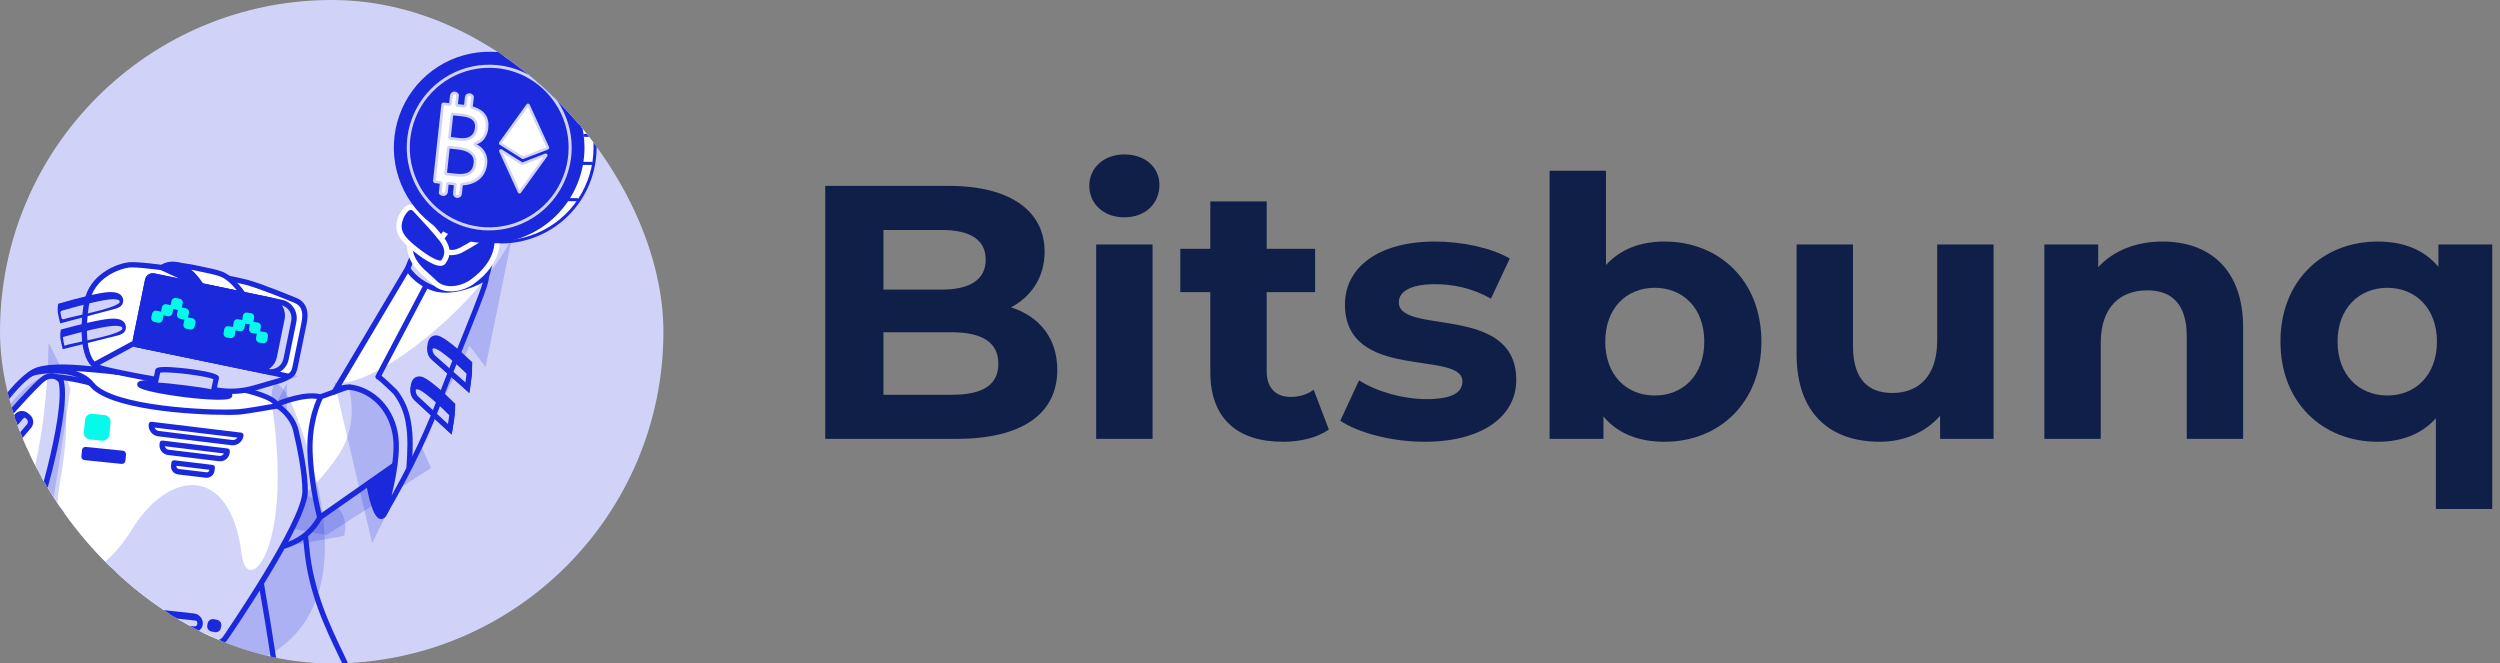 <?xml version="1.0" encoding="UTF-8"?> <svg xmlns="http://www.w3.org/2000/svg" width="309" height="82" viewBox="0 0 309 82" fill="none"><rect x="0" y="0" width="309" height="82" fill="#808080" stroke="none"/><g clip-path="url(#clip0_225_3890)"><rect width="82" height="82" rx="41" fill="#D0D3F7"></rect><path d="M1.17 122.179C0.019 122.179 -1.174 122.137 -2.417 122.045C-15.879 121.095 -22.805 113.845 -27.395 109.052C-29.698 106.644 -31.512 104.744 -33.276 104.502C-38.728 103.752 -40.103 103.735 -40.111 103.735C-40.186 103.735 -40.252 103.71 -40.31 103.669C-40.368 103.627 -40.409 103.569 -40.426 103.502C-40.443 103.435 -40.443 103.36 -40.426 103.293C-40.401 103.227 -40.36 103.168 -40.302 103.127C-40.26 103.102 -36.085 100.26 -30.186 94.159C-24.744 88.525 -16.691 78.891 -9.177 64.948C-8.796 64.181 -0.379 47.58 4.285 45.529C9.571 43.212 33.496 49.98 34.515 50.272C34.565 50.288 34.614 50.313 34.656 50.355C34.697 50.397 34.722 50.438 34.739 50.488C34.763 50.572 37.414 58.914 38.235 67.698C38.732 73.04 40.736 77.207 42.501 80.891C43.611 83.208 44.663 85.408 45.119 87.509C45.906 91.134 46.32 98.001 46.328 98.068C46.328 98.143 46.312 98.226 46.262 98.285C46.212 98.351 46.146 98.393 46.072 98.41C45.989 98.426 38.019 100.31 31.325 106.494C30.315 107.427 29.321 108.452 28.26 109.527C22.718 115.203 15.908 122.162 1.162 122.162L1.17 122.179ZM-39.158 103.135C-38.214 103.218 -36.408 103.402 -33.177 103.852C-31.189 104.127 -29.3 106.102 -26.914 108.602C-22.142 113.611 -15.581 120.462 -2.367 121.395C14.607 122.595 21.923 115.103 27.805 109.086C28.865 107.994 29.867 106.969 30.895 106.027C37.017 100.368 44.191 98.243 45.666 97.851C45.583 96.543 45.169 90.834 44.489 87.667C44.05 85.642 43.064 83.583 41.921 81.208C40.132 77.474 38.102 73.24 37.597 67.79C36.851 59.772 34.565 52.113 34.184 50.888C31.98 50.272 9.413 44.038 4.567 46.163C0.11 48.113 -8.481 65.098 -8.564 65.273C-16.119 79.291 -24.23 88.984 -29.714 94.643C-34.188 99.268 -37.684 102.035 -39.158 103.135Z" fill="#1B29DC"></path><path d="M-31.255 105.335C-31.33 105.335 -31.396 105.31 -31.454 105.269C-31.512 105.227 -31.553 105.16 -31.57 105.094C-31.587 105.019 -31.587 104.944 -31.553 104.877C-31.529 104.81 -31.479 104.752 -31.413 104.719C-31.247 104.627 -15.001 95.351 -8.937 82.366C-7.545 79.383 -6.153 76.116 -4.679 72.665C0.383 60.789 5.61 48.513 11.915 45.413C11.989 45.371 12.081 45.371 12.163 45.396C12.246 45.421 12.312 45.488 12.354 45.563C12.395 45.638 12.395 45.729 12.37 45.813C12.346 45.896 12.279 45.963 12.205 46.004C6.124 48.996 0.706 61.706 -4.066 72.924C-5.549 76.382 -6.932 79.641 -8.332 82.65C-11.547 89.542 -17.569 95.334 -22.051 98.976C-24.901 101.31 -27.917 103.418 -31.081 105.294C-31.131 105.319 -31.189 105.335 -31.239 105.335H-31.255Z" fill="#1B29DC"></path><path d="M-22.681 113.228C-22.755 113.228 -22.83 113.203 -22.888 113.153C-22.946 113.103 -22.987 113.044 -23.004 112.969C-23.02 112.894 -23.004 112.819 -22.979 112.753C-22.946 112.686 -22.896 112.628 -22.83 112.594C-22.797 112.578 -19.558 110.961 -15.449 107.386C-9.964 102.593 -5.557 96.684 -2.508 90.05C1.17 82.033 3.846 73.882 5.991 67.332C8.295 60.339 10.109 54.814 12.213 51.888C16.331 46.196 18.128 46.354 18.319 46.388L18.203 47.038H18.219C18.203 47.038 16.571 46.98 12.743 52.272C10.689 55.114 8.891 60.589 6.613 67.532C4.459 74.099 1.775 82.266 -1.92 90.317C-5.01 97.043 -9.484 103.035 -15.043 107.894C-19.21 111.519 -22.416 113.111 -22.548 113.178C-22.59 113.203 -22.639 113.211 -22.697 113.219L-22.681 113.228Z" fill="#1B29DC"></path><path d="M-10.163 120.662C-10.237 120.662 -10.304 120.637 -10.362 120.595C-10.42 120.554 -10.461 120.495 -10.478 120.429C-10.494 120.362 -10.494 120.287 -10.478 120.22C-10.453 120.153 -10.411 120.095 -10.353 120.053C-10.312 120.028 -6.137 117.103 -1.605 112.103C2.57 107.502 7.914 100.135 9.67 91.201C10.101 89.017 10.523 86.784 10.979 84.408C12.553 76.141 14.177 67.59 16.099 60.697C18.344 52.638 20.539 48.446 23.025 47.513C23.107 47.48 23.198 47.488 23.273 47.521C23.356 47.554 23.414 47.621 23.447 47.705C23.48 47.788 23.472 47.88 23.439 47.955C23.406 48.038 23.339 48.096 23.256 48.13C21.02 48.971 18.882 53.138 16.728 60.873C14.815 67.74 13.191 76.274 11.625 84.525C11.178 86.892 10.747 89.134 10.316 91.317C8.527 100.41 3.109 107.877 -1.133 112.553C-5.714 117.603 -9.939 120.554 -9.981 120.587C-10.039 120.629 -10.105 120.654 -10.171 120.654L-10.163 120.662Z" fill="#1B29DC"></path><path d="M10.706 121.029C10.639 121.029 10.581 121.012 10.532 120.979C10.482 120.945 10.441 120.895 10.407 120.837C10.383 120.779 10.366 120.72 10.374 120.654C10.374 120.587 10.407 120.529 10.449 120.487C10.482 120.453 13.456 116.811 16.505 111.078C19.313 105.794 22.759 97.593 23.215 88.559C23.605 80.9 23.712 75.957 23.77 72.34C23.861 67.556 23.919 64.923 24.524 61.081C25.178 56.972 26.256 52.947 27.73 49.055C27.747 49.013 27.771 48.971 27.796 48.938C27.829 48.905 27.863 48.88 27.904 48.863C27.945 48.846 27.987 48.838 28.037 48.838C28.078 48.838 28.128 48.838 28.169 48.863C28.211 48.88 28.244 48.905 28.277 48.938C28.31 48.971 28.335 49.005 28.352 49.046C28.368 49.088 28.376 49.13 28.376 49.18C28.376 49.221 28.368 49.271 28.343 49.313C26.885 53.155 25.825 57.139 25.178 61.189C24.574 64.998 24.524 67.615 24.433 72.365C24.358 75.982 24.267 80.933 23.878 88.609C23.406 97.784 19.926 106.085 17.076 111.428C13.995 117.22 10.987 120.895 10.954 120.929C10.921 120.962 10.88 120.995 10.838 121.012C10.797 121.029 10.747 121.037 10.697 121.037L10.706 121.029Z" fill="#1B29DC"></path><path d="M32.428 105.444C32.386 105.444 32.336 105.435 32.303 105.419C32.22 105.385 32.162 105.319 32.129 105.235C32.096 105.152 32.104 105.06 32.129 104.985C32.162 104.902 35.716 96.359 33.513 81.658C32.974 78.058 32.477 75.149 32.03 72.582C30.663 64.581 29.909 60.164 30.597 50.038C30.597 49.996 30.613 49.955 30.63 49.913C30.646 49.871 30.68 49.838 30.713 49.813C30.746 49.788 30.787 49.763 30.829 49.746C30.87 49.73 30.911 49.73 30.953 49.73C30.994 49.73 31.036 49.746 31.077 49.763C31.119 49.78 31.152 49.813 31.177 49.846C31.201 49.88 31.226 49.921 31.243 49.955C31.259 49.996 31.259 50.038 31.259 50.08C30.572 60.123 31.326 64.506 32.684 72.465C33.123 75.032 33.62 77.949 34.167 81.558C36.396 96.46 32.775 105.152 32.734 105.235C32.709 105.294 32.668 105.352 32.61 105.385C32.552 105.419 32.494 105.444 32.428 105.435V105.444Z" fill="#1B29DC"></path><path d="M49.311 54.989C49.104 54.83 48.831 54.822 48.491 54.955C46.809 55.63 45.641 58.306 45.26 59.622L45.243 59.697L45.26 59.772C45.525 61.331 46.097 63.973 46.992 64.148C47.025 64.148 47.066 64.156 47.108 64.156C47.298 64.156 47.53 64.064 47.754 63.715C48.234 62.931 48.764 61.439 49.319 59.272C49.493 58.581 49.576 57.872 49.56 57.156C49.56 56.797 49.576 56.439 49.609 55.997C49.626 55.805 49.676 55.255 49.328 54.989H49.311Z" fill="#1B29DC"></path><path d="M34.184 50.172C34.184 49.913 35.526 49.488 35.7 49.438C37.555 48.905 39.767 48.446 41.267 50.03C42.12 50.93 42.46 52.23 42.451 53.48C42.435 54.73 42.095 55.947 41.739 57.139C41.391 58.331 41.242 59.556 40.902 60.731C40.554 61.856 40.09 62.931 39.519 63.965C38.707 65.49 37.373 66.665 35.758 67.265C35.261 67.457 34.507 67.798 33.993 67.457C33.455 67.098 33.562 66.215 33.637 65.673C33.977 63.206 34.184 50.197 34.184 50.18V50.172Z" fill="white"></path><g opacity="0.2"><path d="M35.468 47.313C35.468 47.313 34.83 61.239 39.254 61.748C43.677 62.256 42.542 66.231 42.542 66.231C42.542 66.231 29.594 68.69 29.32 67.957C29.047 67.223 30.712 56.614 30.712 56.614L35.468 47.313Z" fill="#1B29DC"></path></g><path d="M34.523 67.923C34.275 67.923 34.026 67.857 33.819 67.723C33.09 67.24 33.239 66.14 33.322 65.615C33.654 63.206 33.861 50.297 33.861 50.163C33.861 49.796 34.457 49.446 35.609 49.121C37.746 48.505 39.95 48.163 41.499 49.805C42.344 50.688 42.791 51.997 42.775 53.489C42.758 54.747 42.443 55.93 42.054 57.239C41.888 57.831 41.756 58.447 41.631 59.047C41.507 59.647 41.391 60.239 41.217 60.822C40.861 61.964 40.389 63.073 39.809 64.115C38.964 65.715 37.556 66.94 35.874 67.573L35.741 67.623C35.352 67.798 34.929 67.898 34.507 67.932L34.523 67.923ZM34.523 50.272C34.507 51.48 34.3 63.364 33.977 65.706C33.919 66.098 33.811 66.915 34.192 67.165C34.523 67.382 35.103 67.165 35.526 66.998L35.658 66.948C37.199 66.373 38.475 65.256 39.245 63.798C39.801 62.789 40.256 61.731 40.596 60.631C40.762 60.072 40.878 59.481 40.993 58.906C41.118 58.289 41.25 57.656 41.433 57.039C41.805 55.78 42.112 54.647 42.129 53.472C42.145 52.163 41.756 51.022 41.035 50.255C39.66 48.805 37.614 49.238 35.799 49.755C35.352 49.88 34.921 50.046 34.515 50.263H34.523V50.272Z" fill="#1B29DC"></path><path d="M39.643 49.038C39.643 49.038 38.177 51.663 38.309 55.839C38.442 60.014 39.519 63.956 39.519 63.956L49.054 57.272C49.054 57.272 49.99 53.097 48.433 50.455C47.911 49.563 47.157 48.83 46.262 48.321C45.691 47.996 45.069 47.804 44.415 47.746C43.769 47.688 43.114 47.779 42.501 48.005L39.643 49.038Z" fill="white"></path><g opacity="0.2"><path d="M42.924 47.304C42.924 47.304 44.738 51.955 41.78 56.322C38.831 60.681 35.749 62.673 35.749 62.673L36.097 65.323L40.322 66.14L53.279 57.847L49.858 50.147L47.845 46.955L42.924 47.304Z" fill="#1B29DC"></path></g><path d="M39.527 64.29C39.486 64.29 39.452 64.29 39.419 64.273C39.37 64.256 39.328 64.223 39.287 64.189C39.254 64.148 39.221 64.106 39.212 64.056C39.204 64.014 38.127 60.039 37.994 55.864C37.853 51.638 39.312 48.996 39.37 48.888C39.411 48.821 39.469 48.763 39.544 48.738L42.402 47.713C43.056 47.471 43.76 47.38 44.456 47.438C45.152 47.496 45.831 47.705 46.436 48.055C47.381 48.588 48.176 49.363 48.731 50.297C50.338 53.03 49.427 57.181 49.386 57.355C49.369 57.439 49.319 57.505 49.253 57.556L39.718 64.24C39.66 64.281 39.602 64.298 39.527 64.298V64.29ZM39.875 49.313C39.618 49.838 38.525 52.272 38.641 55.839C38.748 59.114 39.444 62.264 39.718 63.414L48.756 57.081C48.888 56.38 49.477 52.88 48.143 50.621C47.646 49.78 46.941 49.088 46.088 48.613C45.558 48.313 44.978 48.13 44.373 48.08C43.769 48.03 43.164 48.113 42.6 48.313L39.867 49.305L39.875 49.313Z" fill="#1B29DC"></path><path d="M50.396 33.17C50.396 33.17 51.995 28.703 54.182 27.686C56.369 26.677 62.334 27.819 60.155 34.087C57.976 40.354 57.33 41.029 57.33 41.029L50.139 35.328L50.396 33.17Z" fill="#D0D3F7"></path><path d="M57.355 41.471L49.783 35.47L50.081 33.053C50.148 32.87 51.755 28.436 54.033 27.386C55.483 26.727 58.059 26.953 59.6 28.361C60.586 29.278 61.555 31.028 60.453 34.195C58.316 40.354 57.62 41.179 57.554 41.254L57.355 41.471ZM50.487 35.178L57.247 40.545C57.546 40.004 58.308 38.395 59.84 33.986C60.619 31.745 60.387 29.978 59.169 28.853C57.72 27.527 55.383 27.503 54.323 27.994C52.384 28.894 50.868 32.845 50.719 33.253L50.487 35.187V35.178Z" fill="#1B29DC"></path><path d="M41.333 48.43L50.388 33.161C50.388 33.161 51.142 34.637 53.354 35.537C55.557 36.437 58.987 35.087 59.957 34.32C60.926 33.553 56.875 42.787 54.124 49.98C51.382 57.172 47.373 63.664 47.373 63.664C48.184 61.131 49.245 56.739 48.922 54.063C48.541 50.938 46.428 48.271 43.239 47.83C42.916 47.788 41.383 48.013 41.342 48.421L41.333 48.43Z" fill="white"></path><g opacity="0.2"><path d="M41.35 47.288C41.35 47.288 44.539 48.296 52.625 41.771C60.711 35.253 63.279 29.353 63.279 29.353L60.015 45.354L58.043 42.754L45.998 67.132L41.35 47.288Z" fill="#1B29DC"></path></g><path d="M54.042 41.804C54.754 41.921 56.577 43.504 58.051 44.913C58.051 45.496 58.026 46.088 57.952 46.671C57.902 47.088 57.844 47.513 57.786 47.929L53.602 44.212C53.47 44.096 53.37 43.962 53.296 43.804C53.221 43.646 53.18 43.479 53.163 43.304C53.122 42.646 53.205 41.662 54.05 41.804H54.042Z" fill="#1B29DC"></path><path d="M58.01 48.571L53.371 44.454C53.205 44.312 53.072 44.138 52.981 43.938C52.89 43.746 52.832 43.529 52.824 43.312C52.774 42.529 52.923 41.987 53.246 41.687C53.362 41.587 53.495 41.512 53.644 41.479C53.793 41.437 53.942 41.437 54.091 41.479C54.911 41.621 56.817 43.287 58.267 44.671L58.366 44.771V44.913C58.374 45.513 58.341 46.121 58.258 46.713C58.2 47.154 58.142 47.58 58.093 47.98L58.002 48.58L58.01 48.571ZM53.884 42.112C53.81 42.112 53.743 42.129 53.685 42.179C53.52 42.321 53.445 42.737 53.478 43.271C53.478 43.404 53.52 43.529 53.578 43.646C53.636 43.762 53.71 43.862 53.81 43.954L57.538 47.263C57.571 47.054 57.596 46.838 57.62 46.621C57.687 46.096 57.72 45.571 57.72 45.046C55.549 42.987 54.373 42.187 53.984 42.121C53.95 42.121 53.917 42.121 53.884 42.121V42.112Z" fill="#1B29DC"></path><path d="M53.793 42.737C54.538 42.862 56.502 44.596 58.01 46.046C57.993 46.246 57.968 46.454 57.943 46.663C57.894 47.08 57.836 47.505 57.778 47.921L53.594 44.204C53.462 44.087 53.362 43.954 53.288 43.796C53.213 43.638 53.172 43.471 53.155 43.296V42.954C53.23 42.862 53.329 42.787 53.437 42.746C53.553 42.704 53.669 42.696 53.785 42.729L53.793 42.737Z" fill="white"></path><path d="M58.01 48.571L53.371 44.454C53.205 44.312 53.072 44.138 52.981 43.938C52.89 43.746 52.832 43.529 52.824 43.312C52.824 43.187 52.816 43.071 52.824 42.946V42.837L52.89 42.754C52.998 42.612 53.155 42.504 53.321 42.446C53.495 42.387 53.677 42.379 53.851 42.412C54.713 42.554 56.709 44.337 58.242 45.804L58.358 45.913L58.341 46.079C58.325 46.313 58.3 46.513 58.275 46.713C58.217 47.154 58.159 47.58 58.109 47.98L58.01 48.571ZM53.47 43.096V43.279C53.47 43.413 53.511 43.538 53.569 43.654C53.627 43.771 53.702 43.871 53.801 43.962L57.529 47.271C57.563 47.063 57.587 46.846 57.612 46.629C57.629 46.488 57.645 46.338 57.662 46.179C55.376 43.996 54.133 43.137 53.735 43.071C53.644 43.046 53.553 43.054 53.47 43.096Z" fill="#1B29DC"></path><path d="M51.987 46.871C52.691 47.004 54.489 48.621 55.939 50.055C55.939 50.638 55.889 51.23 55.798 51.805C55.74 52.222 55.674 52.63 55.608 53.055L51.49 49.263C51.366 49.146 51.258 49.005 51.192 48.846C51.117 48.688 51.076 48.521 51.076 48.346C51.043 47.679 51.15 46.704 51.987 46.863V46.871Z" fill="#1B29DC"></path><path d="M55.831 53.714L51.266 49.505C51.109 49.355 50.976 49.18 50.885 48.988C50.794 48.788 50.744 48.58 50.736 48.363C50.703 47.58 50.86 47.038 51.192 46.746C51.308 46.646 51.448 46.579 51.597 46.546C51.747 46.513 51.904 46.513 52.053 46.546C52.873 46.696 54.746 48.413 56.17 49.813L56.27 49.913V50.055C56.27 50.655 56.22 51.263 56.129 51.855C56.063 52.288 55.997 52.713 55.93 53.113L55.831 53.714ZM51.813 47.188C51.747 47.188 51.672 47.205 51.622 47.255C51.457 47.396 51.374 47.804 51.399 48.346C51.399 48.48 51.432 48.605 51.49 48.721C51.539 48.838 51.622 48.946 51.714 49.03L55.375 52.413C55.408 52.205 55.441 51.988 55.475 51.772C55.549 51.255 55.599 50.73 55.607 50.205C53.47 48.105 52.318 47.279 51.929 47.213C51.896 47.213 51.854 47.205 51.821 47.205L51.813 47.188Z" fill="#1B29DC"></path><path d="M51.722 47.804C52.459 47.938 54.39 49.713 55.873 51.188C55.856 51.388 55.831 51.597 55.798 51.805C55.74 52.222 55.674 52.63 55.608 53.055L51.49 49.263C51.366 49.146 51.258 49.005 51.192 48.846C51.117 48.688 51.076 48.521 51.076 48.346V48.005C51.151 47.913 51.258 47.838 51.374 47.804C51.49 47.771 51.614 47.763 51.73 47.804H51.722Z" fill="white"></path><path d="M55.831 53.714L51.266 49.505C51.109 49.355 50.976 49.18 50.885 48.988C50.794 48.788 50.744 48.58 50.736 48.363V47.888L50.802 47.804C50.918 47.663 51.067 47.563 51.241 47.505C51.415 47.446 51.598 47.438 51.772 47.488C52.625 47.654 54.597 49.471 56.096 50.963L56.204 51.072L56.187 51.23C56.162 51.463 56.138 51.672 56.113 51.863C56.046 52.297 55.98 52.722 55.914 53.122L55.823 53.722L55.831 53.714ZM51.391 48.155V48.338C51.391 48.471 51.424 48.596 51.482 48.713C51.531 48.83 51.614 48.938 51.705 49.021L55.367 52.405C55.4 52.197 55.433 51.98 55.466 51.763C55.483 51.622 55.508 51.472 55.524 51.313C53.279 49.08 52.053 48.205 51.656 48.13C51.573 48.105 51.473 48.113 51.399 48.155H51.391Z" fill="#1B29DC"></path><g opacity="0.2"><path d="M53.793 42.737C54.538 42.862 56.502 44.596 58.01 46.046C57.993 46.246 57.968 46.454 57.943 46.663C57.894 47.08 57.836 47.505 57.778 47.921L53.594 44.204C53.462 44.087 53.362 43.954 53.288 43.796C53.213 43.638 53.172 43.471 53.155 43.296V42.954C53.23 42.862 53.329 42.787 53.437 42.746C53.553 42.704 53.669 42.696 53.785 42.729L53.793 42.737Z" fill="#1B29DC"></path></g><g opacity="0.2"><path d="M51.722 47.804C52.459 47.938 54.39 49.713 55.873 51.188C55.856 51.388 55.831 51.597 55.798 51.805C55.74 52.222 55.674 52.63 55.608 53.055L51.49 49.263C51.366 49.146 51.258 49.005 51.192 48.846C51.117 48.688 51.076 48.521 51.076 48.346V48.005C51.151 47.913 51.258 47.838 51.374 47.804C51.49 47.771 51.614 47.763 51.73 47.804H51.722Z" fill="#1B29DC"></path></g><path d="M50.562 58.031H50.545C50.454 58.031 50.38 57.989 50.322 57.922C50.264 57.856 50.231 57.772 50.239 57.681C50.355 55.855 50.471 53.955 50.123 52.138C49.908 50.905 49.402 49.746 48.665 48.746C48.524 48.571 47 47.13 46.652 46.896C46.619 46.896 46.594 46.879 46.569 46.863C46.528 46.846 46.494 46.813 46.469 46.779C46.445 46.746 46.42 46.704 46.411 46.663C46.403 46.621 46.395 46.579 46.395 46.538C46.395 46.496 46.411 46.454 46.436 46.413C46.511 46.279 52.302 35.287 52.302 35.287C52.343 35.212 52.418 35.162 52.492 35.137C52.575 35.112 52.658 35.12 52.733 35.162C52.807 35.203 52.865 35.27 52.89 35.345C52.915 35.428 52.915 35.512 52.873 35.587C52.873 35.587 48.06 44.713 47.157 46.438C47.339 46.588 47.621 46.829 48.052 47.23C48.45 47.596 49.079 48.188 49.178 48.33C49.99 49.413 50.529 50.672 50.769 52.005C51.134 53.905 51.009 55.839 50.893 57.714C50.893 57.797 50.852 57.872 50.794 57.931C50.736 57.989 50.653 58.022 50.57 58.022L50.562 58.031Z" fill="#1B29DC"></path><path d="M47.372 64.006C47.323 64.006 47.281 63.998 47.231 63.973C47.157 63.94 47.099 63.881 47.066 63.806C47.033 63.731 47.024 63.648 47.049 63.573C47.944 60.756 48.888 56.597 48.582 54.114C48.201 50.938 46.03 48.555 43.181 48.171C42.899 48.13 41.921 48.313 41.664 48.496L41.598 48.605C41.557 48.671 41.499 48.721 41.432 48.746C41.366 48.771 41.283 48.771 41.209 48.746C41.134 48.721 41.076 48.671 41.035 48.613C40.993 48.546 40.977 48.471 40.985 48.396C41.002 48.271 41.06 48.163 41.151 48.08L50.098 33.011C50.131 32.961 50.172 32.92 50.222 32.886C50.272 32.861 50.33 32.845 50.388 32.845C50.446 32.845 50.504 32.861 50.554 32.895C50.603 32.928 50.645 32.97 50.67 33.02C50.67 33.036 51.415 34.403 53.47 35.245C55.524 36.087 58.838 34.787 59.741 34.078C59.807 34.011 59.898 33.97 59.989 33.962C60.081 33.962 60.18 33.978 60.255 34.036C60.652 34.337 60.487 34.953 57.339 42.746C56.394 45.088 55.325 47.738 54.414 50.113C51.689 57.255 47.662 63.789 47.629 63.856C47.596 63.906 47.555 63.94 47.505 63.973C47.455 63.998 47.397 64.014 47.339 64.006H47.372ZM43.147 47.505C43.189 47.505 43.239 47.505 43.28 47.505C46.428 47.93 48.83 50.555 49.245 54.022C49.477 55.93 49.021 58.739 48.4 61.248C49.808 58.739 52.086 54.422 53.834 49.863C54.745 47.48 55.806 44.829 56.759 42.487C58.01 39.379 59.302 36.195 59.675 34.912C58.316 35.687 55.359 36.712 53.238 35.853C52.128 35.428 51.15 34.72 50.413 33.786L42.195 47.63C42.509 47.563 42.824 47.521 43.139 47.513L43.147 47.505Z" fill="#1B29DC"></path><path d="M55.673 22.902C60.975 24.986 64.215 30.703 58.2 34.937C56.551 35.953 54.671 35.92 53.71 34.912C52.749 33.911 50.703 32.728 50.645 30.478C50.587 28.228 54.008 22.694 55.673 22.902Z" fill="#1B29DC"></path><path d="M55.731 36.012C54.837 36.012 54.025 35.72 53.47 35.137C53.271 34.928 53.014 34.712 52.749 34.478C51.746 33.603 50.363 32.395 50.313 30.486C50.264 28.611 52.368 24.877 54.041 23.36C54.679 22.777 55.234 22.519 55.715 22.577H55.756L55.797 22.594C59.086 23.886 61.423 26.444 61.737 29.103C61.928 30.686 61.497 33.028 58.391 35.212H58.374C57.587 35.728 56.667 36.003 55.739 36.02L55.731 36.012ZM55.582 23.227C55.317 23.227 54.928 23.452 54.489 23.852C52.807 25.386 50.943 28.911 50.984 30.478C51.026 32.095 52.227 33.145 53.188 33.986C53.47 34.236 53.735 34.462 53.958 34.695C54.82 35.603 56.535 35.595 58.026 34.67C60.271 33.086 61.331 31.195 61.091 29.186C60.801 26.777 58.656 24.444 55.607 23.235H55.59L55.582 23.227Z" fill="white"></path><path d="M56.593 24.311C56.659 24.235 56.709 24.152 56.742 24.061C56.775 23.969 56.783 23.869 56.783 23.769C56.783 23.669 56.75 23.577 56.709 23.485C56.667 23.394 56.601 23.319 56.527 23.252C56.162 22.935 55.723 22.719 55.251 22.61C54.017 22.31 53.172 22.685 52.153 24.16C51.125 25.636 49.767 28.036 50.504 28.469C51.241 28.903 52.111 29.036 53.188 28.036C54.008 27.277 55.773 25.261 56.593 24.319V24.311Z" fill="#1B29DC"></path><path d="M51.589 29.111C51.15 29.103 50.719 28.969 50.338 28.744C50.247 28.694 50.172 28.619 50.106 28.536C50.048 28.453 50.007 28.353 49.982 28.253C49.733 27.152 51.365 24.702 51.871 23.977C52.948 22.435 53.909 21.96 55.317 22.294C55.839 22.419 56.319 22.66 56.734 23.01C56.841 23.102 56.932 23.21 56.99 23.344C57.057 23.469 57.09 23.61 57.098 23.752C57.106 23.894 57.098 24.044 57.048 24.177C56.999 24.311 56.932 24.444 56.833 24.552C55.905 25.627 54.215 27.544 53.403 28.294C52.79 28.853 52.194 29.136 51.581 29.136L51.589 29.111ZM54.513 22.844C53.826 22.844 53.213 23.202 52.417 24.344C51.266 26.002 50.512 27.578 50.628 28.094C50.636 28.153 50.653 28.161 50.661 28.161C51.233 28.494 51.953 28.703 52.964 27.769C53.784 27.019 55.599 24.944 56.344 24.085C56.377 24.044 56.41 23.994 56.427 23.944C56.444 23.894 56.452 23.835 56.444 23.777C56.444 23.727 56.427 23.669 56.402 23.627C56.377 23.577 56.344 23.535 56.303 23.502C55.971 23.219 55.582 23.027 55.16 22.927C54.944 22.869 54.729 22.844 54.505 22.835L54.513 22.844Z" fill="white"></path><path d="M59.02 26.294C59.095 26.227 59.161 26.152 59.202 26.069C59.252 25.986 59.277 25.886 59.285 25.786C59.294 25.686 59.285 25.586 59.252 25.494C59.227 25.402 59.178 25.311 59.111 25.236C58.796 24.869 58.407 24.577 57.96 24.394C56.783 23.894 55.897 24.136 54.654 25.427C53.412 26.719 51.688 28.869 52.351 29.411C53.006 29.953 53.851 30.228 55.077 29.411C56.005 28.794 58.067 27.086 59.02 26.286V26.294Z" fill="#1B29DC"></path><path d="M53.644 30.261C53.089 30.244 52.558 30.036 52.144 29.669C52.061 29.603 51.995 29.519 51.954 29.428C51.904 29.336 51.879 29.228 51.879 29.128C51.804 28.003 53.801 25.844 54.414 25.202C55.715 23.844 56.742 23.535 58.084 24.094C58.581 24.294 59.02 24.619 59.368 25.027C59.459 25.136 59.526 25.261 59.575 25.394C59.617 25.527 59.633 25.669 59.625 25.811C59.617 25.952 59.575 26.094 59.509 26.219C59.443 26.344 59.352 26.461 59.244 26.552C58.15 27.469 56.187 29.094 55.267 29.703C54.696 30.078 54.166 30.269 53.652 30.269L53.644 30.261ZM56.916 24.485C56.328 24.485 55.723 24.794 54.886 25.661C53.486 27.111 52.5 28.553 52.534 29.086C52.534 29.144 52.55 29.153 52.558 29.161C53.072 29.578 53.751 29.894 54.895 29.144C55.822 28.536 57.943 26.769 58.805 26.044C58.846 26.011 58.879 25.961 58.913 25.911C58.937 25.861 58.954 25.802 58.962 25.752C58.962 25.702 58.962 25.644 58.946 25.594C58.929 25.544 58.904 25.494 58.871 25.452C58.59 25.127 58.233 24.869 57.836 24.702C57.546 24.569 57.239 24.502 56.916 24.485Z" fill="white"></path><path d="M60.868 28.553C61.183 28.344 61.133 27.953 60.909 27.602C60.702 27.277 60.437 26.586 59.957 26.277C58.904 25.619 58.142 25.944 56.883 26.994C55.624 28.044 53.843 29.844 54.414 30.47C54.986 31.095 55.731 31.503 56.941 30.919C57.852 30.486 59.915 29.169 60.868 28.544V28.553Z" fill="#1B29DC"></path><path d="M55.864 31.545C55.243 31.545 54.688 31.261 54.174 30.703C54.099 30.619 54.05 30.528 54.017 30.419C53.983 30.319 53.967 30.203 53.983 30.094C54.058 28.986 56.063 27.244 56.676 26.736C58.01 25.636 58.904 25.211 60.13 25.994C60.569 26.269 60.835 26.777 61.033 27.152C61.092 27.261 61.141 27.352 61.183 27.419C61.539 27.977 61.481 28.544 61.033 28.828C59.948 29.536 57.985 30.786 57.082 31.228C56.701 31.419 56.278 31.528 55.856 31.536L55.864 31.545ZM58.929 26.277C58.432 26.277 57.91 26.586 57.09 27.269C55.698 28.419 54.671 29.636 54.638 30.161C54.638 30.236 54.654 30.261 54.663 30.269C55.127 30.778 55.707 31.169 56.8 30.645C57.703 30.203 59.816 28.853 60.685 28.286C60.859 28.169 60.669 27.852 60.636 27.786C60.594 27.719 60.52 27.586 60.462 27.477C60.288 27.152 60.072 26.752 59.782 26.569C59.534 26.394 59.244 26.294 58.946 26.277H58.929Z" fill="white"></path><path d="M51.308 25.861C51.241 25.786 51.158 25.727 51.067 25.694C50.976 25.652 50.885 25.627 50.786 25.627C50.686 25.627 50.587 25.644 50.496 25.677C50.405 25.711 50.322 25.769 50.247 25.836C49.899 26.177 49.642 26.586 49.485 27.052C49.071 28.261 49.361 29.136 50.711 30.311C52.07 31.478 54.315 33.078 54.804 32.37C55.301 31.67 55.516 30.82 54.638 29.636C53.975 28.744 52.153 26.777 51.299 25.869L51.308 25.861Z" fill="#1B29DC"></path><path d="M54.431 32.861C53.279 32.861 51.15 31.103 50.504 30.544C49.079 29.319 48.706 28.303 49.178 26.927C49.352 26.419 49.642 25.961 50.023 25.586C50.123 25.486 50.247 25.411 50.38 25.361C50.512 25.311 50.653 25.286 50.794 25.286C50.935 25.286 51.075 25.319 51.208 25.377C51.341 25.436 51.457 25.519 51.548 25.627C52.525 26.669 54.257 28.536 54.911 29.428C55.731 30.544 55.798 31.536 55.077 32.553C55.011 32.636 54.936 32.711 54.845 32.761C54.754 32.811 54.654 32.845 54.547 32.853C54.505 32.853 54.472 32.861 54.431 32.861ZM50.761 25.952C50.653 25.952 50.554 25.994 50.479 26.069C50.172 26.369 49.932 26.744 49.8 27.152C49.468 28.111 49.559 28.861 50.935 30.053C52.459 31.369 53.95 32.27 54.472 32.203C54.53 32.203 54.538 32.178 54.547 32.17C54.928 31.628 55.201 30.928 54.381 29.828C53.718 28.936 51.838 26.911 51.059 26.086C51.017 26.044 50.976 26.011 50.926 25.986C50.877 25.961 50.819 25.952 50.761 25.952Z" fill="white"></path><path d="M27.067 83.433C27.109 82 22.146 80.708 15.999 80.541C9.852 80.383 4.84 81.416 4.799 82.85C4.766 84.283 9.711 85.575 15.867 85.742C22.014 85.9 27.026 84.867 27.067 83.433Z" fill="#D0D3F7"></path><path d="M17.117 86.075C16.703 86.075 16.281 86.075 15.85 86.058C10.159 85.908 4.418 84.75 4.467 82.825C4.492 81.933 5.693 81.241 8.038 80.758C10.175 80.316 13.008 80.116 15.999 80.2C21.699 80.35 27.44 81.508 27.39 83.425C27.365 84.317 26.164 85.008 23.82 85.492C21.98 85.875 19.644 86.075 17.117 86.075ZM14.732 80.85C12.255 80.85 9.96 81.041 8.162 81.416C5.934 81.875 5.13 82.475 5.122 82.85C5.097 83.791 9.173 85.225 15.867 85.4C18.816 85.475 21.591 85.283 23.687 84.85C25.916 84.392 26.719 83.791 26.736 83.416C26.761 82.466 22.685 81.041 15.991 80.866C15.568 80.858 15.154 80.85 14.74 80.85H14.732Z" fill="#1B29DC"></path><path d="M25.038 79.674L24.234 83.692C24.159 83.708 23.886 83.825 23.811 83.841C21.235 84.283 18.625 84.475 16.016 84.408C12.561 84.317 9.703 83.441 7.673 82.816L7.69 78.383C9.745 77.858 12.893 78.383 16.347 78.466C19.876 78.558 23.016 79.024 25.046 79.674H25.038Z" fill="#1B29DC"></path><path d="M17.979 85.2C17.284 85.2 16.571 85.183 15.85 85.15C12.785 84.992 9.919 84.525 7.773 83.825C6.166 83.3 4.26 82.408 4.318 81.15L4.981 81.183C4.956 81.683 5.727 82.466 7.972 83.192C10.059 83.875 12.876 84.333 15.883 84.483C18.891 84.633 21.732 84.467 23.886 83.983C26.189 83.483 27.043 82.775 27.067 82.283L27.722 82.316C27.656 83.575 25.676 84.275 24.027 84.633C22.345 85.008 20.249 85.2 17.988 85.2H17.979Z" fill="white"></path><path d="M18.195 82.45C17.499 82.45 16.794 82.433 16.074 82.4C10.399 82.116 4.434 80.616 4.55 78.408L5.213 78.441C5.147 79.741 9.612 81.416 16.115 81.741C19.122 81.891 21.964 81.716 24.118 81.25C26.421 80.75 27.274 80.041 27.299 79.549L27.962 79.583C27.896 80.841 25.916 81.533 24.259 81.9C22.56 82.266 20.473 82.45 18.203 82.45H18.195Z" fill="white"></path><path d="M18.327 79.699C17.631 79.699 16.919 79.683 16.206 79.641C13.141 79.483 10.274 79.016 8.129 78.316C6.522 77.791 4.616 76.899 4.674 75.641L5.337 75.674C5.312 76.174 6.083 76.957 8.328 77.683C10.424 78.366 13.232 78.824 16.239 78.974C19.247 79.124 22.088 78.949 24.242 78.483C26.545 77.983 27.398 77.274 27.423 76.782L28.086 76.816C28.02 78.074 26.04 78.774 24.391 79.133C22.718 79.499 20.622 79.691 18.352 79.691L18.327 79.699Z" fill="white"></path><path d="M37.713 60.722C37.713 58.464 37.075 55.339 36.545 53.138C36.164 51.538 34.441 49.763 32.817 49.638C27.399 49.213 15.743 48.788 12.76 47.813C8.867 46.546 6.572 46.579 6.572 46.579L3.548 68.107L5.868 77.741C6.042 78.858 10.805 80.008 16.729 80.35C22.793 80.7 27.175 79.999 27.83 78.916C27.83 78.916 37.713 64.606 37.713 60.722Z" fill="white"></path><path d="M12.926 51.305L11.41 51.147C10.962 51.097 10.565 51.43 10.515 51.88L10.358 53.405C10.316 53.855 10.639 54.264 11.087 54.305L12.611 54.464C13.058 54.514 13.456 54.18 13.506 53.73L13.663 52.205C13.704 51.755 13.381 51.347 12.934 51.305H12.926Z" fill="#04FBEC"></path><path d="M15.187 55.705L10.606 55.239C10.366 55.214 10.158 55.389 10.134 55.63L10.059 56.397C10.034 56.639 10.208 56.847 10.448 56.872L15.03 57.339C15.27 57.364 15.477 57.189 15.502 56.947L15.576 56.18C15.601 55.939 15.427 55.73 15.187 55.705Z" fill="#1B29DC"></path><path d="M28.782 55.039C28.724 55.039 28.674 55.039 28.616 55.03L19.562 53.93C19.205 53.889 18.882 53.705 18.659 53.422C18.435 53.138 18.335 52.78 18.377 52.422C18.377 52.38 18.393 52.338 18.418 52.297C18.443 52.255 18.468 52.222 18.501 52.197C18.534 52.172 18.576 52.147 18.617 52.138C18.659 52.13 18.7 52.122 18.741 52.13L29.809 53.472C29.892 53.48 29.975 53.53 30.033 53.597C30.058 53.63 30.083 53.672 30.091 53.714C30.099 53.755 30.108 53.797 30.099 53.847C30.058 54.172 29.901 54.472 29.66 54.697C29.412 54.914 29.097 55.039 28.774 55.039H28.782ZM28.708 54.38C28.832 54.397 28.956 54.38 29.064 54.322C29.18 54.272 29.271 54.188 29.346 54.089L19.098 52.847C19.122 52.905 19.156 52.963 19.197 53.013C19.255 53.088 19.321 53.147 19.404 53.188C19.479 53.23 19.57 53.263 19.661 53.272L28.708 54.38Z" fill="#1B29DC"></path><path d="M27.2 57.005C27.15 57.005 27.1 57.005 27.05 57.005L20.763 56.239C20.605 56.222 20.456 56.172 20.315 56.089C20.174 56.014 20.058 55.905 19.959 55.78C19.86 55.655 19.793 55.514 19.752 55.364C19.71 55.214 19.694 55.055 19.719 54.897L19.735 54.747C19.735 54.705 19.752 54.664 19.777 54.622C19.793 54.58 19.826 54.547 19.86 54.522C19.893 54.497 19.934 54.472 19.976 54.464C20.017 54.455 20.058 54.447 20.108 54.455L28.119 55.43C28.161 55.43 28.202 55.447 28.244 55.472C28.285 55.497 28.318 55.522 28.343 55.555C28.368 55.589 28.393 55.63 28.401 55.672C28.409 55.714 28.417 55.755 28.409 55.805L28.393 55.955C28.36 56.247 28.219 56.514 28.003 56.714C27.788 56.906 27.506 57.014 27.208 57.014L27.2 57.005ZM20.382 55.155C20.398 55.239 20.431 55.314 20.481 55.372C20.522 55.43 20.58 55.472 20.638 55.514C20.696 55.547 20.771 55.572 20.837 55.58L27.125 56.347C27.191 56.355 27.266 56.347 27.332 56.33C27.398 56.314 27.465 56.28 27.523 56.23C27.589 56.18 27.639 56.114 27.672 56.047L20.373 55.155H20.382Z" fill="#1B29DC"></path><path d="M25.543 59.047C25.501 59.047 25.46 59.047 25.418 59.047L22.013 58.639C21.881 58.622 21.757 58.581 21.641 58.522C21.525 58.456 21.425 58.372 21.342 58.264C21.259 58.164 21.201 58.039 21.168 57.914C21.135 57.789 21.127 57.656 21.143 57.522L21.185 57.172C21.193 57.089 21.243 57.005 21.309 56.956C21.375 56.906 21.467 56.88 21.549 56.889L26.272 57.464C26.313 57.464 26.354 57.48 26.396 57.505C26.437 57.531 26.462 57.556 26.495 57.589C26.52 57.622 26.545 57.664 26.553 57.706C26.561 57.747 26.57 57.789 26.561 57.831L26.52 58.181C26.487 58.422 26.371 58.647 26.189 58.806C26.006 58.964 25.774 59.056 25.534 59.056L25.543 59.047ZM21.806 57.564V57.589C21.806 57.631 21.806 57.681 21.815 57.722C21.823 57.764 21.848 57.806 21.873 57.839C21.93 57.906 22.005 57.956 22.096 57.964L25.501 58.372C25.543 58.372 25.592 58.372 25.634 58.372C25.675 58.364 25.716 58.339 25.75 58.314C25.783 58.289 25.816 58.256 25.832 58.214C25.857 58.172 25.866 58.131 25.874 58.089V58.064L21.806 57.572V57.564Z" fill="#1B29DC"></path><g opacity="0.2"><path d="M6.298 46.404C7.251 46.913 9.305 48.98 7.416 59.597C5.776 68.79 9.786 75.824 16.513 65.131C20.829 58.272 28.451 57.114 29.884 68.582C30.538 73.799 36.139 68.19 33.719 50.805C33.057 46.046 34.83 46.513 36.66 51.43C51.092 90.092 17.573 86.3 -4.323 79.349C-13.825 74.191 -0.039 46.213 6.298 46.404Z" fill="#1B29DC"></path></g><path d="M26.819 76.607L26.421 76.532C26.065 76.466 25.725 76.707 25.659 77.066L25.617 77.291C25.551 77.649 25.791 77.991 26.148 78.058L26.545 78.133C26.902 78.199 27.241 77.958 27.308 77.599L27.349 77.374C27.415 77.016 27.175 76.674 26.819 76.607Z" fill="#1B29DC"></path><path d="M24.044 78.083H23.936L19.528 77.599C19.263 77.566 19.015 77.433 18.849 77.224C18.683 77.016 18.601 76.749 18.634 76.474C18.667 76.149 18.833 75.849 19.089 75.649C19.338 75.441 19.669 75.349 19.992 75.382L23.977 75.824C24.135 75.841 24.292 75.891 24.433 75.966C24.574 76.041 24.698 76.149 24.797 76.274C24.897 76.399 24.971 76.541 25.021 76.699C25.071 76.857 25.079 77.016 25.062 77.183C25.038 77.433 24.922 77.657 24.731 77.832C24.549 77.999 24.309 78.091 24.06 78.091L24.044 78.083ZM19.852 76.032C19.711 76.032 19.578 76.082 19.47 76.182C19.363 76.274 19.305 76.407 19.288 76.549C19.28 76.641 19.305 76.732 19.363 76.807C19.421 76.882 19.504 76.924 19.595 76.941L24.002 77.424C24.093 77.433 24.184 77.407 24.259 77.349C24.333 77.291 24.383 77.207 24.391 77.116C24.391 77.041 24.391 76.966 24.375 76.891C24.358 76.816 24.317 76.749 24.275 76.691C24.226 76.632 24.168 76.582 24.11 76.549C24.043 76.516 23.969 76.491 23.903 76.482L19.918 76.041H19.852V76.032Z" fill="#1B29DC"></path><path d="M24.226 76.182L19.644 75.674C19.57 75.666 19.487 75.674 19.412 75.691C19.338 75.716 19.263 75.749 19.205 75.799C19.147 75.849 19.089 75.907 19.056 75.974C19.015 76.041 18.998 76.116 18.99 76.199L18.932 76.732C18.932 76.766 18.932 76.799 18.932 76.824V76.732C18.948 76.657 18.973 76.574 19.015 76.507C19.056 76.441 19.106 76.382 19.164 76.332C19.222 76.282 19.296 76.249 19.371 76.224C19.445 76.199 19.528 76.199 19.603 76.207L24.184 76.707C24.325 76.724 24.449 76.782 24.549 76.891C24.648 76.991 24.706 77.124 24.714 77.266L24.764 76.841C24.78 76.682 24.731 76.524 24.631 76.407C24.532 76.282 24.391 76.207 24.234 76.191L24.226 76.182Z" fill="#1B29DC"></path><path d="M19.819 80.766C18.833 80.766 17.797 80.733 16.703 80.674C11.509 80.383 5.818 79.349 5.536 77.808L3.225 68.19C3.225 68.148 3.225 68.107 3.225 68.065L6.249 46.538C6.257 46.454 6.298 46.388 6.356 46.329C6.414 46.279 6.497 46.246 6.572 46.246C6.671 46.246 8.966 46.221 12.86 47.496C15.03 48.205 21.989 48.621 27.581 48.955C29.553 49.071 31.433 49.188 32.85 49.296C34.672 49.438 36.478 51.397 36.876 53.047C37.415 55.28 38.052 58.422 38.052 60.714C38.052 64.631 28.592 78.391 28.111 79.083C27.44 80.15 24.251 80.766 19.819 80.766ZM3.879 68.09L6.182 77.657V77.683C6.282 78.308 9.894 79.616 16.737 79.999C23.43 80.383 27.076 79.483 27.54 78.724C27.54 78.724 27.54 78.708 27.548 78.708C27.647 78.566 37.381 64.439 37.373 60.714C37.373 58.489 36.743 55.405 36.222 53.205C35.89 51.797 34.316 50.08 32.784 49.955C31.375 49.846 29.503 49.73 27.531 49.613C21.906 49.28 14.898 48.855 12.652 48.121C9.629 47.138 7.574 46.954 6.853 46.913L3.879 68.082V68.09Z" fill="#1B29DC"></path><path d="M0.731 71.607C0.715 71.582 0.698 71.565 0.681 71.549L-4.057 66.832C-4.115 66.781 -4.182 66.748 -4.256 66.74C-4.331 66.74 -4.405 66.757 -4.471 66.798C-4.538 66.84 -4.579 66.906 -4.604 66.981C-4.629 67.056 -4.621 67.132 -4.587 67.207C-4.521 67.356 -3.013 70.849 -1.878 72.64C-1.854 72.682 0.681 76.657 1.982 76.733H2.023C2.115 76.733 2.214 76.716 2.297 76.674C2.38 76.632 2.454 76.574 2.521 76.499C3.175 75.682 1.493 72.807 0.739 71.607H0.731Z" fill="#1B29DC"></path><path d="M-1.647 54.464C-1.68 54.43 -1.713 54.405 -1.763 54.389C-1.804 54.372 -1.846 54.364 -1.895 54.372C-1.937 54.372 -1.986 54.389 -2.028 54.405C-2.069 54.422 -2.102 54.455 -2.136 54.489L-3.03 55.539C-3.088 55.605 -3.113 55.689 -3.113 55.78C-3.113 55.83 -3.022 56.956 -2.169 58.639C-1.282 60.398 0.83 60.914 0.921 60.939C0.946 60.939 0.971 60.948 0.996 60.948C1.054 60.948 1.12 60.931 1.17 60.898C1.22 60.864 1.261 60.822 1.294 60.764C2.297 58.814 2.321 58.697 2.33 58.647C2.371 58.422 2.388 58.356 -1.655 54.464H-1.647Z" fill="#1B29DC"></path><path d="M-1.439 56.73L-6.236 63.215C-6.236 63.215 -7.429 65.756 -4.853 69.173C-2.268 72.59 -0.57 73.674 -0.57 73.674L2.636 67.79L4.699 59.106L-1.439 56.722V56.73Z" fill="white"></path><path d="M-0.57 73.999C-0.636 73.999 -0.694 73.982 -0.752 73.949C-0.818 73.907 -2.525 72.79 -5.11 69.365C-7.777 65.831 -6.593 63.181 -6.526 63.073C-6.526 63.056 -6.51 63.031 -6.493 63.014L-1.697 56.53C-1.655 56.472 -1.597 56.43 -1.523 56.414C-1.456 56.397 -1.382 56.397 -1.315 56.422L4.823 58.797C4.898 58.822 4.956 58.881 4.997 58.956C5.03 59.031 5.047 59.106 5.022 59.189L2.959 67.865C2.959 67.89 2.943 67.923 2.926 67.948L-0.288 73.824C-0.305 73.865 -0.338 73.899 -0.371 73.932C-0.404 73.957 -0.446 73.982 -0.495 73.99C-0.52 73.99 -0.545 73.999 -0.578 73.999H-0.57ZM-5.946 63.381C-6.062 63.664 -6.891 65.915 -4.588 68.965C-2.682 71.482 -1.266 72.724 -0.686 73.174L2.321 67.665L4.31 59.306L-1.324 57.122L-5.946 63.373V63.381Z" fill="#1B29DC"></path><path d="M7.55 47.096C7.55 47.096 6.821 46.013 5.545 46.713C4.269 47.413 -2.781 55.755 -2.781 55.755C-2.781 55.755 -0.958 55.672 2.032 62.939C2.877 64.998 2.438 67.315 3.242 66.806C4.054 66.29 8.577 51.08 7.55 47.096Z" fill="white"></path><path d="M-0.213 55.355L0.044 55.572C0.384 55.864 0.889 55.83 1.187 55.489L3.59 52.68C3.88 52.338 3.846 51.83 3.507 51.53L3.25 51.313C2.91 51.022 2.405 51.055 2.107 51.397L-0.296 54.205C-0.586 54.547 -0.553 55.055 -0.213 55.355Z" fill="#D0D3F7"></path><path d="M0.558 56.105C0.284 56.105 0.019 56.005 -0.188 55.83L-0.436 55.614C-0.668 55.414 -0.801 55.13 -0.826 54.83C-0.85 54.53 -0.751 54.23 -0.552 53.997L1.85 51.188C2.049 50.963 2.331 50.822 2.629 50.797C2.927 50.772 3.225 50.871 3.457 51.072L3.714 51.288C3.946 51.488 4.087 51.772 4.104 52.072C4.128 52.372 4.029 52.672 3.83 52.905L1.428 55.714C1.328 55.83 1.212 55.922 1.08 55.989C0.947 56.055 0.798 56.097 0.649 56.105C0.616 56.105 0.583 56.105 0.558 56.105ZM2.704 51.455C2.637 51.455 2.571 51.472 2.505 51.497C2.438 51.522 2.389 51.563 2.339 51.622L-0.063 54.43C-0.146 54.53 -0.188 54.655 -0.179 54.78C-0.171 54.905 -0.113 55.022 -0.014 55.105L0.243 55.322C0.293 55.364 0.342 55.397 0.409 55.414C0.467 55.43 0.533 55.439 0.591 55.439C0.649 55.439 0.715 55.414 0.773 55.389C0.831 55.364 0.881 55.322 0.922 55.272L3.325 52.463C3.366 52.413 3.399 52.363 3.416 52.297C3.433 52.238 3.441 52.172 3.441 52.113C3.441 52.047 3.416 51.988 3.391 51.93C3.366 51.872 3.325 51.822 3.275 51.78L3.027 51.563C2.944 51.488 2.828 51.447 2.712 51.447L2.704 51.455Z" fill="#1B29DC"></path><path d="M-0.37 55.222L0.193 55.714L0.21 55.73C0.094 55.622 0.028 55.48 0.019 55.322C0.011 55.164 0.061 55.014 0.168 54.889L2.836 51.772C2.935 51.655 3.084 51.58 3.234 51.563C3.391 51.547 3.548 51.597 3.664 51.697C3.664 51.697 3.656 51.688 3.648 51.68L3.084 51.188C3.026 51.138 2.952 51.097 2.877 51.072C2.803 51.047 2.72 51.038 2.645 51.047C2.563 51.047 2.488 51.072 2.413 51.113C2.339 51.147 2.281 51.197 2.231 51.263L-0.428 54.38C-0.478 54.439 -0.519 54.514 -0.544 54.589C-0.569 54.664 -0.577 54.747 -0.569 54.822C-0.569 54.905 -0.544 54.98 -0.503 55.047C-0.47 55.122 -0.42 55.18 -0.354 55.23L-0.37 55.222Z" fill="#1B29DC"></path><g opacity="0.2"><path d="M6 42.362C6 42.362 6.083 56.072 1.842 65.415C-0.751 71.14 0.773 74.524 0.773 74.524C0.773 74.524 4.559 71.807 5.023 70.59C5.487 69.373 8.668 48.538 8.701 48.096C8.734 47.655 5.992 42.362 5.992 42.362H6Z" fill="#1B29DC"></path></g><path d="M3.051 67.207C2.976 67.207 2.902 67.19 2.827 67.156C2.463 66.981 2.405 66.481 2.305 65.648C2.214 64.89 2.098 63.956 1.734 63.064C-0.934 56.572 -2.624 56.105 -2.765 56.08C-2.831 56.089 -2.889 56.08 -2.947 56.047C-3.005 56.014 -3.046 55.972 -3.079 55.914C-3.113 55.855 -3.121 55.78 -3.113 55.714C-3.104 55.647 -3.071 55.58 -3.03 55.53C-2.301 54.672 4.095 47.121 5.387 46.404C6.605 45.738 7.508 46.429 7.823 46.904C7.839 46.938 7.856 46.971 7.873 47.005C8.494 49.388 7.218 55.122 6.414 58.322C5.743 60.989 4.128 66.64 3.432 67.082C3.316 67.156 3.192 67.198 3.059 67.198L3.051 67.207ZM-2.218 55.605C-1.406 56.055 0.185 57.589 2.339 62.814C2.736 63.789 2.86 64.815 2.952 65.573C2.976 65.881 3.026 66.181 3.092 66.481C3.962 65.223 8.162 51.113 7.243 47.238C7.102 47.063 6.58 46.521 5.702 46.996C4.758 47.521 -0.072 53.08 -2.218 55.605Z" fill="#1B29DC"></path><path d="M1.999 76.282C1.999 76.282 -0.138 78.016 -14.172 68.973C-28.206 59.931 -29.175 56.472 -28.496 54.964C-27.817 53.455 -26.16 52.955 -24.288 52.888C-22.415 52.822 -5.275 62.089 -5.275 62.089C-5.275 62.089 -7.81 69.673 1.999 76.282Z" fill="white"></path><path d="M0.715 76.749C0.69 76.749 0.657 76.749 0.632 76.741C0.566 76.724 -1.041 76.282 -4.305 72.965C-7.296 69.915 -8.423 64.965 -8.622 63.981L-16.948 59.889C-17.022 59.847 -17.072 59.781 -17.097 59.697C-17.122 59.614 -17.113 59.531 -17.08 59.456C-17.047 59.381 -16.981 59.322 -16.898 59.289C-16.815 59.256 -16.732 59.264 -16.657 59.289L-8.183 63.456C-8.133 63.481 -8.1 63.514 -8.067 63.556C-8.033 63.598 -8.017 63.648 -8.009 63.698C-8 63.756 -6.956 69.332 -3.833 72.499C-0.743 75.649 0.789 76.099 0.798 76.099C0.872 76.116 0.947 76.166 0.988 76.232C1.038 76.299 1.055 76.382 1.038 76.466C1.03 76.549 0.988 76.616 0.93 76.674C0.872 76.724 0.789 76.757 0.707 76.757L0.715 76.749Z" fill="#1B29DC"></path><g opacity="0.2"><path d="M-32.307 55.797C-32.307 55.797 -19.665 64.306 -12.938 67.973C-6.857 71.282 -2.591 69.598 -2.491 69.898C-2.392 70.198 3.416 76.357 3.416 76.357L-0.072 79.716L-32.307 55.789V55.797Z" fill="#1B29DC"></path></g><path d="M1.311 76.741C-0.255 76.741 -4.322 75.716 -14.346 69.257C-25.265 62.214 -29.987 57.497 -28.786 54.83C-28.132 53.388 -26.665 52.647 -24.296 52.563H-24.271C-22.275 52.563 -6.874 60.856 -5.118 61.798C-5.051 61.831 -4.993 61.889 -4.96 61.964C-4.927 62.039 -4.927 62.123 -4.96 62.198C-4.96 62.214 -5.565 64.064 -4.985 66.673C-4.447 69.09 -2.773 72.665 2.189 76.007C2.231 76.032 2.264 76.074 2.289 76.116C2.314 76.166 2.33 76.216 2.33 76.266C2.33 76.316 2.33 76.366 2.305 76.416C2.28 76.466 2.256 76.507 2.214 76.541C2.14 76.591 1.908 76.741 1.311 76.741ZM-24.263 53.222H-24.279C-26.375 53.297 -27.66 53.905 -28.198 55.105C-28.902 56.672 -27.013 60.306 -13.998 68.698C-4.223 74.999 -0.288 75.999 1.121 76.082C-3.502 72.74 -5.109 69.207 -5.64 66.781C-6.12 64.573 -5.822 62.889 -5.664 62.256C-12.499 58.564 -22.896 53.222 -24.263 53.222Z" fill="#1B29DC"></path><path d="M34.184 50.171C34.184 50.171 35.128 48.205 19.553 46.554C13.92 45.954 6.679 44.896 4.459 45.838C4.211 45.946 3.97 46.079 3.738 46.229C4.699 45.746 9.529 45.204 11.327 47.496C13.771 50.621 26.33 51.13 29.528 50.905C30.514 50.838 34.184 50.171 34.184 50.171Z" fill="white"></path><path d="M27.995 51.28C23.604 51.28 13.365 50.638 11.07 47.705C9.421 45.604 4.79 46.079 3.887 46.529C3.813 46.571 3.722 46.579 3.639 46.554C3.556 46.529 3.49 46.479 3.448 46.404C3.407 46.329 3.39 46.246 3.415 46.163C3.432 46.079 3.49 46.004 3.556 45.963C3.796 45.796 4.061 45.663 4.326 45.546C6.273 44.721 11.6 45.329 16.753 45.921C17.739 46.038 18.675 46.138 19.586 46.238C28.542 47.188 33.67 48.405 34.424 49.771C34.482 49.855 34.507 49.946 34.523 50.047C34.532 50.147 34.523 50.246 34.482 50.33C34.457 50.38 34.424 50.413 34.382 50.447C34.341 50.48 34.291 50.496 34.242 50.505C34.092 50.53 30.547 51.172 29.552 51.247C29.205 51.272 28.666 51.288 27.995 51.288V51.28ZM9.347 45.854C10.233 46.138 11.037 46.588 11.584 47.288C13.887 50.238 26.114 50.805 29.503 50.572C30.273 50.522 32.75 50.088 33.728 49.913C33.214 49.413 30.812 48.071 19.52 46.88C18.609 46.779 17.673 46.679 16.678 46.563C14.21 46.288 11.584 45.988 9.347 45.863V45.854Z" fill="#1B29DC"></path><path d="M36.503 45.229L37.572 40.012C37.796 38.929 37.829 37.645 36.478 37.112L36.313 37.045C36.313 37.045 32.403 35.428 30.53 34.903C28.028 34.212 17.648 32.52 15.908 32.753C14.831 32.895 11.335 33.97 10.722 37.412C10.134 40.712 10.308 44.621 12.056 45.379C13.373 45.954 22.461 47.513 26.835 48.238C28.376 48.496 29.95 48.405 31.442 47.963L34.623 47.038C35.078 46.963 35.509 46.754 35.841 46.429C36.18 46.104 36.404 45.688 36.503 45.229Z" fill="white"></path><g opacity="0.2"><path d="M16.463 42.612L35.633 46.588C35.633 46.588 31.027 48.213 29.387 48.33C27.747 48.455 17.234 46.538 17.234 46.538L13.232 45.713C13.232 45.713 11.319 45.263 11.625 45.146C12.42 44.838 16.463 42.612 16.463 42.612Z" fill="#1B29DC"></path><path d="M29.221 48.671C27.1 48.671 17.59 46.938 17.175 46.863L13.166 46.038C11.293 45.604 11.277 45.438 11.269 45.213C11.269 45.129 11.285 45.054 11.327 44.988C11.368 44.921 11.434 44.871 11.509 44.846C12.279 44.546 16.264 42.362 16.305 42.337L16.413 42.279L36.867 46.504L35.741 46.896C35.55 46.963 31.068 48.538 29.412 48.655C29.362 48.655 29.296 48.663 29.221 48.663V48.671ZM12.404 45.146C12.677 45.229 13.008 45.313 13.315 45.379L17.308 46.204C20.928 46.863 28.103 48.088 29.37 47.996C30.447 47.913 32.916 47.146 34.382 46.663L16.521 42.962C15.982 43.254 13.646 44.529 12.404 45.146Z" fill="#1B29DC"></path></g><path d="M35.675 46.846L16.471 42.854L11.799 45.379L11.484 44.796L16.364 42.162L35.807 46.204L35.675 46.855V46.846Z" fill="#1B29DC"></path><path d="M15.03 36.578C14.781 36.245 14.326 36.095 13.63 36.095C12.412 36.095 9.198 36.962 7.392 37.487L7.193 37.545L7.16 37.754C7.102 38.129 7.11 38.512 7.193 38.887C7.242 39.145 7.3 39.395 7.358 39.637L7.441 39.97L14.235 38.17C14.889 37.995 15.121 37.687 15.179 37.462C15.229 37.312 15.237 37.162 15.22 37.012C15.195 36.862 15.137 36.712 15.046 36.595L15.03 36.578Z" fill="#1B29DC"></path><path d="M13.928 36.987C12.851 36.987 9.951 37.737 7.64 38.404C7.59 38.42 7.541 38.454 7.507 38.504C7.474 38.554 7.466 38.612 7.474 38.662C7.507 38.87 7.549 39.079 7.599 39.287C7.599 39.32 7.615 39.345 7.64 39.37C7.657 39.395 7.681 39.42 7.706 39.429C7.731 39.445 7.764 39.454 7.797 39.454C7.83 39.454 7.864 39.454 7.888 39.445C9.065 39.062 13.787 38.254 14.715 37.462C14.748 37.437 14.773 37.404 14.781 37.362C14.798 37.32 14.798 37.279 14.781 37.237C14.773 37.195 14.756 37.162 14.723 37.129C14.698 37.095 14.657 37.078 14.615 37.062C14.383 37.004 14.152 36.97 13.919 36.978L13.928 36.987Z" fill="#D0D3F7"></path><path d="M15.369 39.879C15.129 39.545 14.673 39.379 13.977 39.379C12.76 39.362 9.537 40.187 7.723 40.679L7.524 40.737L7.491 40.946C7.425 41.321 7.433 41.704 7.507 42.079C7.557 42.337 7.607 42.596 7.673 42.829L7.748 43.162L14.557 41.462C15.229 41.296 15.444 40.995 15.51 40.77C15.56 40.62 15.576 40.462 15.552 40.312C15.527 40.154 15.469 40.012 15.378 39.887L15.369 39.879Z" fill="#1B29DC"></path><path d="M14.268 40.27C13.157 40.254 10.117 41.004 7.773 41.654C7.814 42.021 7.88 42.387 7.971 42.746C8.477 42.429 14.036 41.612 15.046 40.762C15.079 40.737 15.104 40.704 15.113 40.662C15.129 40.62 15.129 40.579 15.113 40.537C15.113 40.495 15.088 40.462 15.055 40.429C15.03 40.395 14.988 40.379 14.955 40.362C14.731 40.295 14.491 40.27 14.259 40.27H14.268Z" fill="#D0D3F7"></path><path d="M28.534 48.696C27.946 48.696 27.357 48.646 26.777 48.555C21.79 47.73 13.241 46.246 11.915 45.671C9.993 44.829 9.761 40.887 10.391 37.345C11.021 33.803 14.55 32.586 15.859 32.42C17.723 32.178 28.277 33.937 30.605 34.587C32.485 35.103 36.271 36.678 36.429 36.737L36.594 36.803C38.409 37.52 38.011 39.445 37.887 40.079L36.818 45.296C36.594 46.396 36.371 46.713 34.73 47.338H34.706L31.541 48.271C30.563 48.555 29.553 48.696 28.542 48.696H28.534ZM16.331 33.053C16.206 33.053 16.074 33.053 15.95 33.07C14.773 33.22 11.609 34.303 11.045 37.453C10.465 40.737 10.664 44.396 12.18 45.054C13.1 45.454 18.46 46.488 26.885 47.896C28.376 48.146 29.901 48.055 31.359 47.63L34.515 46.713C35.973 46.154 36.015 45.979 36.18 45.163L37.249 39.945C37.539 38.537 37.274 37.779 36.354 37.42L36.189 37.345C36.147 37.328 32.278 35.728 30.439 35.22C28.061 34.562 18.791 33.053 16.323 33.053H16.331Z" fill="#1B29DC"></path><path d="M25.195 35.162C24.864 34.653 24.491 34.178 24.077 33.728C23.223 32.87 22.403 32.411 21.55 32.345C20.978 32.295 20.407 32.428 19.918 32.728L19.827 32.786C19.777 32.82 19.735 32.861 19.711 32.92C19.686 32.97 19.669 33.036 19.677 33.095C19.677 33.153 19.702 33.211 19.735 33.261C19.769 33.311 19.818 33.353 19.868 33.378L24.789 35.662C24.831 35.687 24.88 35.695 24.93 35.695C24.98 35.695 25.021 35.687 25.071 35.662C25.112 35.645 25.154 35.612 25.187 35.578C25.236 35.52 25.261 35.453 25.261 35.387C25.261 35.312 25.245 35.245 25.203 35.187L25.195 35.162Z" fill="#1B29DC"></path><path d="M30.124 36.478C30.124 36.478 28.757 34.361 27.291 33.853C26.521 33.586 26.065 33.503 23.762 33.028C23.522 32.978 21.782 32.711 21.782 32.711C21.782 32.711 23.049 33.161 23.853 33.97C24.242 34.403 24.607 34.862 24.93 35.345L30.124 36.487V36.478Z" fill="white"></path><path d="M30.124 36.812C30.099 36.812 30.074 36.812 30.058 36.812L24.855 35.678C24.772 35.662 24.698 35.612 24.648 35.537C24.333 35.07 23.994 34.628 23.612 34.212C22.875 33.47 21.682 33.036 21.666 33.036C21.591 33.011 21.525 32.953 21.483 32.878C21.442 32.803 21.434 32.72 21.459 32.636C21.475 32.553 21.533 32.486 21.599 32.445C21.666 32.403 21.748 32.386 21.831 32.395C21.906 32.403 23.588 32.661 23.828 32.711L24.466 32.845C26.214 33.211 26.686 33.303 27.398 33.553C28.956 34.095 30.348 36.22 30.406 36.312C30.439 36.362 30.455 36.42 30.455 36.478C30.455 36.537 30.447 36.595 30.414 36.653C30.389 36.703 30.339 36.753 30.29 36.778C30.24 36.812 30.182 36.828 30.124 36.828V36.812ZM25.12 35.045L29.337 35.962C28.832 35.328 28.011 34.453 27.175 34.161C26.504 33.928 26.081 33.845 24.325 33.478L23.687 33.345L23.621 33.328C23.778 33.453 23.927 33.578 24.068 33.72C24.449 34.128 24.797 34.57 25.112 35.037L25.12 35.045Z" fill="#1B29DC"></path><path d="M19.015 34.12L34.813 37.395C35.319 37.504 35.766 37.804 36.047 38.237C36.329 38.67 36.437 39.204 36.329 39.712L35.368 44.404C35.319 44.654 35.211 44.896 35.07 45.113C34.921 45.329 34.739 45.504 34.523 45.646C34.308 45.788 34.068 45.888 33.819 45.929C33.571 45.979 33.305 45.971 33.057 45.921L17.134 42.621C17.002 42.596 16.886 42.512 16.819 42.404C16.745 42.296 16.72 42.154 16.745 42.021L18.261 34.612C18.294 34.445 18.393 34.303 18.534 34.203C18.675 34.111 18.849 34.078 19.015 34.111V34.12Z" fill="#D0D3F7"></path><path d="M33.454 46.304C33.297 46.304 33.14 46.288 32.99 46.254L17.068 42.954C16.96 42.929 16.861 42.887 16.77 42.829C16.678 42.771 16.604 42.687 16.538 42.596C16.48 42.504 16.438 42.396 16.413 42.287C16.397 42.179 16.397 42.071 16.413 41.962L17.929 34.545C17.954 34.42 18.004 34.303 18.079 34.195C18.153 34.087 18.244 33.995 18.344 33.928C18.451 33.861 18.567 33.812 18.692 33.786C18.816 33.761 18.948 33.761 19.073 33.786L34.863 37.053C35.451 37.178 35.973 37.529 36.304 38.037C36.636 38.545 36.752 39.162 36.636 39.762L35.675 44.454C35.567 44.971 35.285 45.438 34.879 45.771C34.473 46.104 33.96 46.288 33.438 46.288L33.454 46.304ZM33.123 45.604C33.546 45.688 33.985 45.604 34.341 45.371C34.705 45.129 34.954 44.763 35.037 44.337L35.998 39.645C36.081 39.22 35.998 38.779 35.766 38.42C35.526 38.062 35.161 37.803 34.739 37.72L18.948 34.445C18.907 34.445 18.866 34.437 18.824 34.445C18.783 34.445 18.75 34.47 18.716 34.486C18.683 34.511 18.65 34.536 18.634 34.57C18.609 34.603 18.592 34.645 18.592 34.678L17.076 42.096C17.068 42.137 17.076 42.187 17.101 42.229C17.118 42.246 17.126 42.262 17.151 42.279C17.167 42.296 17.192 42.304 17.217 42.304L33.14 45.604H33.123Z" fill="#1B29DC"></path><path d="M33.397 36.745L19.073 33.795C18.949 33.77 18.816 33.77 18.692 33.795C18.568 33.82 18.452 33.87 18.344 33.937C18.236 34.003 18.145 34.095 18.079 34.203C18.013 34.312 17.963 34.428 17.93 34.553L16.414 41.971C16.389 42.079 16.389 42.187 16.414 42.296C16.43 42.404 16.48 42.504 16.538 42.604C16.596 42.696 16.679 42.779 16.77 42.837C16.861 42.896 16.961 42.946 17.068 42.962L31.516 45.946C31.666 45.979 31.823 45.996 31.98 45.996C32.502 45.996 33.016 45.813 33.422 45.479C33.828 45.146 34.109 44.679 34.217 44.163L35.178 39.47C35.236 39.179 35.244 38.87 35.178 38.57C35.12 38.27 35.004 37.987 34.847 37.737C34.681 37.487 34.466 37.27 34.217 37.095C33.968 36.928 33.687 36.803 33.397 36.745Z" fill="#1B29DC"></path><path d="M23.795 39.345L23.323 39.245C23.29 39.245 23.265 39.237 23.232 39.237C23.24 39.212 23.248 39.179 23.256 39.145L23.356 38.67C23.364 38.612 23.372 38.545 23.356 38.487C23.348 38.429 23.323 38.37 23.29 38.32C23.256 38.27 23.215 38.229 23.165 38.187C23.116 38.154 23.058 38.129 23 38.112L22.527 38.012C22.511 38.012 22.486 38.012 22.469 38.012C22.469 37.995 22.486 37.97 22.486 37.953L22.585 37.478C22.61 37.353 22.585 37.228 22.519 37.129C22.453 37.028 22.345 36.953 22.229 36.928L21.757 36.828C21.699 36.812 21.633 36.812 21.575 36.828C21.517 36.837 21.459 36.862 21.409 36.895C21.359 36.928 21.318 36.97 21.276 37.02C21.243 37.07 21.218 37.128 21.202 37.187L21.102 37.662C21.102 37.678 21.102 37.703 21.102 37.72C21.086 37.72 21.061 37.703 21.044 37.703L20.572 37.603C20.514 37.587 20.448 37.587 20.39 37.603C20.332 37.612 20.274 37.637 20.224 37.67C20.175 37.703 20.133 37.745 20.092 37.795C20.059 37.845 20.034 37.904 20.017 37.962L19.918 38.437C19.918 38.47 19.91 38.495 19.91 38.529C19.885 38.52 19.852 38.504 19.827 38.504L19.355 38.404C19.297 38.387 19.23 38.387 19.172 38.404C19.114 38.412 19.056 38.437 19.007 38.47C18.957 38.504 18.915 38.545 18.874 38.595C18.841 38.645 18.816 38.704 18.799 38.762L18.7 39.237C18.675 39.362 18.7 39.487 18.766 39.587C18.833 39.687 18.94 39.762 19.064 39.787L19.537 39.887C19.57 39.887 19.603 39.895 19.636 39.895C19.727 39.895 19.818 39.87 19.893 39.82C19.943 39.787 19.992 39.745 20.026 39.695C20.059 39.645 20.084 39.587 20.1 39.529L20.2 39.054C20.2 39.02 20.208 38.995 20.208 38.962C20.233 38.97 20.266 38.987 20.291 38.987L20.763 39.087C20.796 39.087 20.829 39.095 20.862 39.095C20.97 39.095 21.069 39.062 21.152 38.987C21.235 38.92 21.293 38.829 21.31 38.72L21.409 38.245C21.409 38.229 21.409 38.204 21.409 38.187L21.467 38.204L21.939 38.304H21.997C21.989 38.32 21.981 38.345 21.981 38.362L21.881 38.837C21.865 38.895 21.865 38.962 21.881 39.02C21.89 39.079 21.914 39.137 21.948 39.187C21.981 39.237 22.022 39.279 22.072 39.32C22.122 39.354 22.18 39.379 22.238 39.395L22.71 39.495C22.743 39.495 22.768 39.504 22.801 39.504C22.784 39.529 22.776 39.562 22.776 39.595L22.677 40.07C22.668 40.129 22.66 40.195 22.677 40.254C22.685 40.312 22.71 40.37 22.743 40.42C22.776 40.471 22.817 40.52 22.867 40.554C22.917 40.587 22.975 40.612 23.033 40.629L23.505 40.729C23.538 40.729 23.571 40.737 23.596 40.737C23.704 40.737 23.803 40.696 23.886 40.629C23.969 40.562 24.027 40.471 24.052 40.362L24.151 39.887C24.168 39.829 24.168 39.762 24.151 39.704C24.143 39.645 24.118 39.587 24.085 39.537C24.052 39.487 24.01 39.445 23.961 39.404C23.911 39.37 23.853 39.345 23.795 39.329V39.345Z" fill="#04FBEC"></path><path d="M32.709 41.037L32.228 40.962C32.195 40.962 32.17 40.962 32.137 40.962C32.146 40.937 32.154 40.904 32.162 40.87L32.237 40.395C32.245 40.337 32.237 40.27 32.237 40.212C32.22 40.154 32.195 40.096 32.162 40.045C32.129 39.995 32.079 39.954 32.03 39.92C31.98 39.887 31.922 39.87 31.856 39.862L31.375 39.787H31.317C31.317 39.77 31.325 39.745 31.334 39.729L31.408 39.245C31.416 39.187 31.408 39.12 31.408 39.062C31.392 39.004 31.367 38.945 31.334 38.895C31.301 38.845 31.251 38.804 31.201 38.77C31.151 38.737 31.093 38.72 31.027 38.712L30.555 38.637C30.497 38.629 30.431 38.637 30.373 38.637C30.315 38.654 30.257 38.679 30.207 38.712C30.108 38.787 30.041 38.895 30.025 39.02L29.95 39.495C29.95 39.512 29.95 39.537 29.95 39.554C29.934 39.554 29.909 39.545 29.892 39.537L29.42 39.462C29.362 39.454 29.296 39.462 29.238 39.462C29.18 39.479 29.122 39.504 29.072 39.537C29.022 39.57 28.981 39.62 28.948 39.67C28.915 39.72 28.898 39.779 28.89 39.845L28.815 40.329C28.815 40.362 28.815 40.387 28.815 40.42C28.79 40.412 28.757 40.404 28.724 40.395L28.244 40.321C28.119 40.304 27.995 40.329 27.896 40.404C27.796 40.479 27.73 40.587 27.713 40.712L27.639 41.187C27.622 41.312 27.647 41.437 27.722 41.537C27.796 41.637 27.904 41.704 28.028 41.721L28.5 41.796H28.567C28.683 41.796 28.782 41.754 28.873 41.679C28.956 41.604 29.014 41.504 29.031 41.396L29.105 40.92C29.105 40.887 29.105 40.862 29.105 40.829C29.13 40.837 29.163 40.846 29.196 40.854L29.677 40.929C29.702 40.929 29.727 40.929 29.751 40.929C29.859 40.929 29.967 40.887 30.058 40.812C30.149 40.737 30.199 40.637 30.215 40.529L30.29 40.054C30.29 40.037 30.29 40.012 30.29 39.995C30.306 39.995 30.331 40.004 30.348 40.012L30.82 40.087H30.878C30.878 40.104 30.87 40.129 30.861 40.145L30.787 40.629C30.779 40.687 30.787 40.754 30.787 40.812C30.803 40.87 30.828 40.929 30.861 40.979C30.936 41.079 31.044 41.146 31.168 41.162L31.648 41.237C31.673 41.237 31.698 41.237 31.723 41.237H31.74C31.731 41.271 31.723 41.296 31.723 41.329L31.648 41.804C31.64 41.862 31.648 41.929 31.657 41.987C31.673 42.046 31.698 42.104 31.731 42.154C31.765 42.204 31.814 42.246 31.864 42.279C31.914 42.312 31.972 42.329 32.038 42.346L32.518 42.421H32.585C32.692 42.421 32.8 42.379 32.891 42.304C32.982 42.229 33.032 42.129 33.049 42.021L33.123 41.546C33.14 41.429 33.107 41.304 33.032 41.204C32.958 41.104 32.85 41.045 32.734 41.02L32.709 41.037Z" fill="#04FBEC"></path><path d="M26.877 47.955C25.833 47.721 24.433 47.488 22.941 47.304C21.45 47.121 20.042 47.005 18.965 46.98C17.316 46.946 17.002 47.113 16.96 47.463C16.919 47.813 17.192 48.063 18.791 48.421C19.835 48.663 21.235 48.888 22.726 49.08C24.217 49.271 25.625 49.38 26.703 49.405H27.108C28.401 49.405 28.666 49.238 28.707 48.905C28.749 48.555 28.475 48.321 26.877 47.946V47.955Z" fill="#1B29DC"></path><path d="M26.744 46.721C26.744 46.729 26.413 48.246 26.413 48.246C26.413 48.28 26.388 48.313 26.371 48.346C26.355 48.38 26.321 48.405 26.297 48.421C26.263 48.438 26.23 48.455 26.197 48.463C26.164 48.463 26.123 48.463 26.089 48.463C24.988 48.205 20.705 47.671 19.462 47.638C19.421 47.638 19.387 47.63 19.346 47.605C19.313 47.588 19.28 47.563 19.255 47.529C19.23 47.496 19.213 47.463 19.205 47.421C19.197 47.38 19.197 47.338 19.205 47.304L19.52 45.846C19.545 45.646 21.185 45.679 23.182 45.929C25.178 46.179 26.777 46.529 26.752 46.729L26.744 46.721Z" fill="#D0D3F7"></path><path d="M26.148 48.788C26.098 48.788 26.056 48.788 26.007 48.771C24.922 48.521 20.697 47.988 19.445 47.946C19.354 47.946 19.271 47.921 19.189 47.88C19.106 47.838 19.04 47.779 18.99 47.713C18.932 47.646 18.899 47.563 18.882 47.471C18.866 47.388 18.866 47.296 18.882 47.205L19.189 45.754C19.205 45.663 19.255 45.579 19.329 45.521C19.752 45.188 22.179 45.446 23.207 45.571C27.142 46.063 27.092 46.488 27.059 46.746V46.771L26.727 48.296C26.711 48.371 26.678 48.446 26.636 48.513C26.587 48.58 26.529 48.638 26.462 48.68C26.371 48.746 26.255 48.78 26.148 48.78V48.788ZM19.545 47.288C20.87 47.346 24.938 47.855 26.106 48.113L26.371 46.855C25.99 46.704 24.863 46.454 23.132 46.238C21.351 46.021 20.183 45.996 19.802 46.054L19.537 47.288H19.545Z" fill="#1B29DC"></path><path d="M61.955 29.893C68.364 29.893 73.558 24.676 73.558 18.238C73.558 11.799 68.364 6.582 61.955 6.582C55.546 6.582 50.352 11.799 50.352 18.238C50.352 24.676 55.546 29.893 61.955 29.893Z" fill="white"></path><path d="M61.961 30.081C59.629 30.081 57.349 29.387 55.411 28.088C53.474 26.789 51.963 24.937 51.069 22.777C50.176 20.612 49.942 18.233 50.394 15.937C50.851 13.641 51.968 11.528 53.62 9.874C55.266 8.215 57.369 7.088 59.654 6.634C61.94 6.175 64.313 6.41 66.463 7.307C68.619 8.204 70.457 9.723 71.756 11.669C73.054 13.615 73.745 15.905 73.74 18.248C73.74 21.384 72.493 24.394 70.286 26.617C68.079 28.834 65.082 30.087 61.961 30.092V30.081ZM61.961 6.775C59.701 6.775 57.494 7.443 55.619 8.705C53.744 9.963 52.279 11.752 51.412 13.85C50.55 15.942 50.322 18.248 50.758 20.476C51.199 22.699 52.285 24.744 53.879 26.346C55.474 27.947 57.51 29.043 59.722 29.486C61.934 29.93 64.23 29.706 66.318 28.834C68.406 27.968 70.187 26.497 71.439 24.613C72.696 22.73 73.361 20.512 73.361 18.243C73.361 15.206 72.156 12.29 70.016 10.14C67.876 7.991 64.978 6.78 61.955 6.775H61.961Z" fill="#1B29DC"></path><path d="M72.067 13.156H71.039C70.987 13.156 70.94 13.135 70.904 13.098C70.867 13.062 70.852 13.015 70.852 12.968C70.852 12.921 70.873 12.869 70.904 12.838C70.94 12.801 70.987 12.78 71.039 12.78H72.067C72.114 12.78 72.166 12.801 72.197 12.838C72.233 12.874 72.254 12.921 72.254 12.968C72.254 13.015 72.233 13.067 72.197 13.098C72.161 13.135 72.114 13.156 72.067 13.156Z" fill="#1B29DC"></path><path d="M73.091 20.382H72.067C72.016 20.382 71.969 20.361 71.932 20.325C71.896 20.288 71.875 20.241 71.875 20.194C71.875 20.147 71.896 20.095 71.932 20.059C71.969 20.022 72.016 20.006 72.067 20.006H73.091C73.142 20.006 73.189 20.027 73.22 20.059C73.257 20.095 73.278 20.142 73.278 20.194C73.278 20.246 73.257 20.293 73.22 20.325C73.184 20.361 73.137 20.382 73.091 20.382Z" fill="#1B29DC"></path><path d="M73.303 16.918H72.275C72.223 16.918 72.176 16.897 72.145 16.86C72.109 16.824 72.088 16.777 72.088 16.73C72.088 16.683 72.109 16.631 72.145 16.594C72.182 16.558 72.228 16.542 72.275 16.542H73.303C73.355 16.542 73.402 16.563 73.433 16.594C73.47 16.631 73.49 16.678 73.49 16.73C73.49 16.782 73.47 16.829 73.433 16.86C73.397 16.897 73.35 16.918 73.303 16.918Z" fill="#1B29DC"></path><path d="M71.33 24.869H70.302C70.249 24.869 70.203 24.848 70.172 24.812C70.135 24.775 70.115 24.728 70.115 24.681C70.115 24.634 70.135 24.582 70.172 24.551C70.208 24.514 70.255 24.493 70.302 24.493H71.33C71.382 24.493 71.428 24.514 71.46 24.551C71.496 24.587 71.517 24.634 71.517 24.681C71.517 24.728 71.496 24.78 71.46 24.812C71.423 24.848 71.377 24.869 71.33 24.869Z" fill="#1B29DC"></path><path d="M60.465 29.893C66.874 29.893 72.067 24.676 72.067 18.238C72.067 11.799 66.874 6.582 60.465 6.582C54.056 6.582 48.867 11.799 48.867 18.238C48.867 24.676 54.061 29.893 60.465 29.893Z" fill="#1B29DC"></path><path d="M60.465 30.081C58.133 30.081 55.853 29.387 53.916 28.083C51.978 26.784 50.467 24.932 49.574 22.766C48.68 20.601 48.447 18.222 48.904 15.926C49.361 13.631 50.483 11.518 52.129 9.864C53.775 8.21 55.879 7.083 58.164 6.623C60.449 6.164 62.818 6.399 64.973 7.297C67.128 8.194 68.967 9.712 70.26 11.658C71.553 13.604 72.244 15.895 72.244 18.238C72.244 21.378 70.998 24.389 68.785 26.606C66.573 28.824 63.576 30.076 60.454 30.076L60.465 30.081ZM60.465 6.775C58.206 6.775 56.003 7.448 54.123 8.71C52.248 9.973 50.784 11.763 49.922 13.855C49.059 15.952 48.831 18.253 49.273 20.481C49.714 22.704 50.799 24.749 52.394 26.351C53.988 27.953 56.024 29.048 58.237 29.486C60.449 29.93 62.745 29.7 64.833 28.834C66.915 27.968 68.702 26.497 69.954 24.613C71.205 22.73 71.875 20.512 71.875 18.243C71.875 15.201 70.67 12.29 68.531 10.14C66.391 7.99 63.487 6.78 60.46 6.78L60.465 6.775Z" fill="#1B29DC"></path><path d="M60.465 28.48C58.45 28.48 56.476 27.88 54.804 26.753C53.126 25.626 51.823 24.029 51.049 22.156C50.28 20.283 50.078 18.227 50.467 16.239C50.862 14.252 51.833 12.431 53.256 10.996C54.679 9.566 56.497 8.591 58.476 8.194C60.455 7.798 62.501 8.001 64.365 8.778C66.23 9.556 67.819 10.865 68.941 12.551C70.063 14.236 70.66 16.213 70.66 18.238C70.66 20.951 69.58 23.554 67.674 25.474C65.762 27.394 63.171 28.474 60.47 28.474L60.465 28.48ZM60.465 8.377C58.522 8.377 56.627 8.956 55.011 10.041C53.396 11.126 52.139 12.665 51.397 14.466C50.654 16.265 50.457 18.248 50.836 20.163C51.215 22.078 52.15 23.836 53.521 25.213C54.892 26.591 56.642 27.53 58.548 27.911C60.455 28.292 62.428 28.099 64.22 27.347C66.012 26.601 67.549 25.339 68.624 23.716C69.704 22.093 70.281 20.189 70.281 18.238C70.281 15.624 69.242 13.114 67.404 11.267C65.565 9.42 63.067 8.377 60.465 8.377Z" fill="#D0D3F7"></path><path d="M59.695 17.104C59.984 16.729 60.161 16.276 60.198 15.803C60.338 14.522 59.728 13.689 58.364 13.31C58.336 13.301 58.308 13.287 58.294 13.259C58.275 13.236 58.271 13.203 58.271 13.175L58.396 11.982C58.396 11.963 58.396 11.949 58.396 11.935C58.392 11.921 58.382 11.902 58.373 11.893C58.08 11.538 57.67 11.725 57.633 12.038L57.526 13.02C57.526 13.039 57.521 13.053 57.512 13.067C57.502 13.081 57.493 13.095 57.479 13.104C57.465 13.114 57.451 13.123 57.437 13.128C57.423 13.128 57.405 13.133 57.386 13.128H57.363L56.539 13.039C56.506 13.039 56.474 13.02 56.455 12.992C56.432 12.964 56.422 12.931 56.427 12.899L56.548 11.776C56.548 11.743 56.543 11.711 56.525 11.687C56.241 11.323 55.822 11.505 55.784 11.828L55.677 12.819C55.677 12.838 55.668 12.852 55.663 12.866C55.654 12.88 55.645 12.894 55.631 12.903C55.617 12.913 55.603 12.922 55.589 12.927C55.575 12.931 55.556 12.931 55.538 12.927L54.849 12.852C54.816 12.852 54.783 12.857 54.755 12.88C54.728 12.899 54.714 12.931 54.709 12.964L53.689 22.337C53.689 22.37 53.694 22.403 53.717 22.431C53.736 22.459 53.769 22.473 53.801 22.477L54.42 22.548C54.453 22.548 54.486 22.566 54.504 22.594C54.527 22.622 54.537 22.655 54.532 22.688L54.411 23.824C54.411 23.848 54.411 23.876 54.425 23.895C54.434 23.918 54.453 23.937 54.476 23.946C54.574 24.012 54.686 24.054 54.802 24.063C54.895 24.063 54.988 24.03 55.058 23.969C55.128 23.909 55.175 23.82 55.184 23.726L55.286 22.767C55.286 22.735 55.305 22.702 55.333 22.683C55.361 22.665 55.393 22.651 55.426 22.655L56.096 22.73L56.166 22.739C56.185 22.739 56.199 22.744 56.213 22.753C56.227 22.763 56.241 22.772 56.25 22.786C56.259 22.8 56.269 22.814 56.273 22.828C56.273 22.842 56.278 22.861 56.273 22.875L56.166 23.885C56.162 23.937 56.166 23.983 56.175 24.035C56.19 24.082 56.213 24.128 56.245 24.166C56.278 24.203 56.315 24.236 56.357 24.259C56.399 24.283 56.45 24.297 56.497 24.306C56.506 24.306 56.52 24.306 56.529 24.306C56.623 24.306 56.716 24.273 56.785 24.213C56.855 24.152 56.902 24.063 56.911 23.969L57.028 22.875C57.028 22.847 57.046 22.819 57.065 22.8C57.088 22.782 57.116 22.767 57.144 22.767C57.302 22.758 57.456 22.739 57.605 22.716C58.033 22.651 58.443 22.501 58.815 22.281C59.155 22.075 59.439 21.795 59.649 21.458C59.867 21.093 60.002 20.686 60.04 20.261C60.077 19.966 60.058 19.671 59.984 19.381C59.919 19.129 59.807 18.885 59.653 18.675C59.504 18.469 59.323 18.296 59.113 18.156C59.006 18.081 58.895 18.015 58.778 17.959C58.755 17.95 58.736 17.931 58.722 17.913C58.708 17.889 58.704 17.866 58.704 17.842C58.704 17.819 58.713 17.796 58.727 17.772C58.741 17.754 58.764 17.735 58.783 17.73C59.132 17.613 59.444 17.403 59.677 17.117L59.695 17.104ZM58.634 19.461C58.713 19.676 58.736 19.91 58.708 20.139C58.643 20.733 58.42 21.149 58.038 21.392C57.656 21.636 57.102 21.715 56.385 21.636L55.184 21.505C55.175 21.505 55.161 21.505 55.151 21.495C55.128 21.486 55.105 21.467 55.091 21.444C55.077 21.42 55.072 21.392 55.072 21.364L55.407 18.301C55.407 18.268 55.426 18.235 55.454 18.217C55.482 18.198 55.514 18.184 55.547 18.189L56.706 18.315C57.014 18.348 57.316 18.418 57.605 18.525C57.842 18.614 58.066 18.745 58.257 18.913C58.424 19.063 58.55 19.246 58.629 19.456L58.634 19.461ZM58.871 15.836C58.853 16.079 58.778 16.318 58.657 16.533C58.55 16.715 58.396 16.874 58.215 16.986C58.024 17.104 57.805 17.183 57.582 17.216C57.321 17.253 57.056 17.258 56.79 17.225L55.663 17.104C55.645 17.104 55.631 17.099 55.617 17.089C55.603 17.08 55.589 17.071 55.58 17.057C55.57 17.043 55.561 17.029 55.556 17.015C55.552 17.001 55.552 16.982 55.556 16.963L55.854 14.199C55.854 14.18 55.864 14.166 55.868 14.152C55.878 14.138 55.887 14.124 55.901 14.115C55.915 14.105 55.929 14.096 55.943 14.091C55.957 14.091 55.975 14.087 55.989 14.091L57.163 14.222C57.47 14.25 57.772 14.321 58.061 14.433C58.266 14.512 58.447 14.634 58.601 14.793C58.727 14.929 58.815 15.092 58.853 15.275C58.89 15.462 58.895 15.654 58.871 15.841V15.836Z" fill="white"></path><path d="M56.543 24.465H56.483C56.339 24.451 56.208 24.376 56.115 24.264C56.027 24.152 55.985 24.007 55.999 23.862L56.101 22.898L55.449 22.824L55.352 23.74C55.338 23.876 55.272 24.002 55.17 24.091C55.068 24.18 54.937 24.231 54.797 24.227C54.653 24.217 54.514 24.171 54.392 24.086C54.341 24.058 54.299 24.016 54.276 23.965C54.248 23.913 54.239 23.857 54.243 23.796L54.36 22.702L53.783 22.637C53.703 22.627 53.634 22.59 53.587 22.529C53.541 22.468 53.517 22.389 53.526 22.314L54.546 12.936C54.546 12.899 54.56 12.861 54.579 12.829C54.597 12.796 54.621 12.763 54.653 12.74C54.681 12.716 54.718 12.698 54.756 12.688C54.793 12.679 54.83 12.674 54.867 12.679L55.519 12.749L55.622 11.804C55.631 11.697 55.678 11.594 55.747 11.51C55.817 11.425 55.91 11.365 56.013 11.337C56.245 11.271 56.488 11.36 56.66 11.58C56.706 11.641 56.73 11.716 56.72 11.79L56.604 12.871L57.363 12.955L57.465 12.015C57.475 11.907 57.517 11.809 57.586 11.725C57.656 11.641 57.745 11.58 57.847 11.552C58.075 11.482 58.317 11.566 58.499 11.781C58.522 11.809 58.541 11.846 58.555 11.884C58.564 11.921 58.569 11.959 58.564 12.001L58.438 13.161C59.863 13.572 60.505 14.466 60.356 15.827C60.315 16.332 60.128 16.814 59.821 17.216C59.588 17.501 59.281 17.712 58.941 17.843C59.034 17.889 59.127 17.945 59.216 18.006C59.681 18.315 60.017 18.787 60.156 19.33C60.235 19.639 60.254 19.956 60.217 20.27C60.175 20.719 60.031 21.154 59.798 21.537C59.574 21.898 59.272 22.197 58.913 22.412C58.522 22.646 58.089 22.796 57.642 22.866C57.498 22.889 57.353 22.908 57.2 22.917L57.088 23.979C57.074 24.11 57.009 24.236 56.911 24.325C56.813 24.414 56.683 24.465 56.553 24.465H56.543ZM55.417 22.482H55.449L56.185 22.566C56.222 22.566 56.259 22.58 56.297 22.599C56.329 22.618 56.362 22.641 56.385 22.674C56.408 22.702 56.427 22.739 56.436 22.777C56.446 22.814 56.45 22.852 56.446 22.889L56.339 23.899C56.339 23.927 56.339 23.955 56.348 23.983C56.357 24.012 56.367 24.035 56.385 24.058C56.404 24.082 56.422 24.096 56.446 24.11C56.469 24.124 56.497 24.133 56.525 24.133H56.543C56.595 24.133 56.646 24.114 56.683 24.082C56.72 24.044 56.748 23.997 56.753 23.946L56.869 22.852C56.879 22.782 56.907 22.721 56.958 22.669C57.009 22.622 57.074 22.594 57.139 22.59C57.293 22.58 57.442 22.562 57.586 22.538C57.991 22.477 58.383 22.337 58.736 22.127C59.053 21.935 59.318 21.673 59.514 21.36C59.719 21.018 59.844 20.63 59.882 20.232C59.914 19.961 59.9 19.68 59.83 19.414C59.77 19.18 59.667 18.96 59.528 18.764C59.393 18.577 59.225 18.413 59.03 18.282C58.927 18.212 58.825 18.151 58.713 18.1C58.662 18.076 58.615 18.034 58.587 17.983C58.559 17.931 58.545 17.875 58.545 17.814C58.545 17.758 58.569 17.702 58.601 17.655C58.639 17.609 58.685 17.576 58.736 17.557C59.057 17.454 59.342 17.262 59.56 17.005C59.83 16.654 59.989 16.233 60.026 15.789C60.152 14.587 59.593 13.829 58.313 13.469C58.243 13.451 58.187 13.409 58.15 13.352C58.108 13.296 58.094 13.226 58.099 13.156L58.224 11.977C58.192 11.935 58.15 11.902 58.099 11.884C58.047 11.865 57.996 11.86 57.94 11.874C57.903 11.884 57.866 11.912 57.838 11.94C57.81 11.973 57.796 12.01 57.791 12.052L57.689 13.034C57.689 13.072 57.675 13.109 57.656 13.147C57.638 13.179 57.614 13.212 57.582 13.236C57.554 13.259 57.517 13.278 57.479 13.287C57.442 13.296 57.405 13.301 57.363 13.296L56.52 13.203C56.441 13.193 56.371 13.156 56.325 13.095C56.273 13.034 56.255 12.955 56.259 12.88L56.38 11.776C56.353 11.734 56.306 11.697 56.259 11.678C56.208 11.659 56.157 11.655 56.106 11.664C56.064 11.673 56.031 11.701 56.003 11.729C55.975 11.762 55.962 11.8 55.957 11.842L55.85 12.829C55.85 12.866 55.836 12.903 55.817 12.941C55.798 12.974 55.775 13.006 55.743 13.03C55.715 13.053 55.678 13.072 55.64 13.081C55.603 13.091 55.566 13.095 55.529 13.091L54.881 13.02L53.871 22.314L54.448 22.379C54.528 22.389 54.597 22.426 54.644 22.487C54.695 22.548 54.714 22.627 54.709 22.702L54.588 23.81C54.653 23.857 54.732 23.885 54.812 23.895C54.863 23.895 54.914 23.876 54.951 23.838C54.988 23.806 55.016 23.754 55.021 23.703L55.123 22.744C55.133 22.674 55.165 22.608 55.221 22.557C55.272 22.51 55.342 22.482 55.417 22.482ZM56.883 21.837C56.711 21.837 56.539 21.827 56.371 21.809L55.165 21.678C55.137 21.678 55.109 21.668 55.086 21.659C55.03 21.636 54.979 21.593 54.947 21.537C54.914 21.481 54.9 21.42 54.909 21.355L55.245 18.291C55.245 18.254 55.258 18.217 55.277 18.184C55.296 18.151 55.319 18.118 55.352 18.095C55.38 18.072 55.417 18.053 55.454 18.044C55.491 18.034 55.529 18.029 55.566 18.034L56.725 18.16C57.046 18.193 57.367 18.268 57.67 18.38C57.926 18.479 58.164 18.619 58.373 18.801C58.559 18.965 58.704 19.175 58.792 19.414C58.881 19.657 58.909 19.914 58.876 20.172C58.806 20.817 58.555 21.28 58.126 21.547C57.819 21.743 57.4 21.841 56.888 21.841L56.883 21.837ZM55.249 21.346L56.408 21.472C57.088 21.547 57.605 21.472 57.954 21.252C58.303 21.032 58.489 20.667 58.55 20.125C58.573 19.924 58.55 19.718 58.485 19.521C58.415 19.339 58.303 19.175 58.154 19.044C57.977 18.89 57.773 18.768 57.549 18.689C57.274 18.586 56.986 18.516 56.692 18.488L55.575 18.366L55.254 21.346H55.249ZM57.167 17.417C57.037 17.417 56.907 17.407 56.776 17.393L55.645 17.272C55.566 17.262 55.496 17.225 55.449 17.164C55.403 17.104 55.38 17.024 55.389 16.949L55.687 14.19C55.696 14.11 55.733 14.04 55.794 13.993C55.854 13.946 55.934 13.923 56.008 13.928L57.181 14.059C57.507 14.087 57.824 14.162 58.126 14.283C58.35 14.372 58.555 14.512 58.722 14.685C58.867 14.844 58.964 15.036 59.011 15.247C59.053 15.448 59.062 15.658 59.039 15.864C59.016 16.135 58.937 16.393 58.801 16.631C58.68 16.837 58.508 17.015 58.303 17.141C58.089 17.272 57.856 17.356 57.61 17.393C57.461 17.417 57.312 17.426 57.163 17.426L57.167 17.417ZM55.724 16.94L56.813 17.061C57.06 17.089 57.312 17.089 57.558 17.052C57.759 17.024 57.954 16.954 58.126 16.846C58.285 16.743 58.42 16.608 58.513 16.444C58.62 16.252 58.685 16.037 58.704 15.817C58.722 15.644 58.718 15.471 58.68 15.303C58.648 15.153 58.578 15.013 58.471 14.901C58.336 14.76 58.173 14.653 57.991 14.582C57.721 14.475 57.433 14.409 57.144 14.386L56.013 14.26L55.724 16.94Z" fill="#D0D3F7"></path><path d="M65.318 12.999L67.715 18.242C67.719 18.251 67.722 18.261 67.721 18.269C67.72 18.278 67.719 18.287 67.719 18.295C67.718 18.304 67.708 18.312 67.704 18.316C67.698 18.324 67.689 18.328 67.68 18.331L64.654 19.494C64.645 19.497 64.636 19.501 64.623 19.499C64.609 19.498 64.601 19.497 64.593 19.488L61.851 17.759C61.842 17.758 61.834 17.748 61.831 17.739C61.827 17.73 61.823 17.725 61.82 17.716C61.821 17.707 61.822 17.699 61.822 17.69C61.823 17.681 61.824 17.672 61.834 17.665L65.205 12.988C65.21 12.979 65.22 12.967 65.229 12.964C65.238 12.96 65.252 12.957 65.265 12.959C65.278 12.96 65.287 12.961 65.299 12.971C65.307 12.976 65.315 12.985 65.322 12.999L65.318 12.999Z" fill="white"></path><path d="M64.607 19.652C64.642 19.655 64.678 19.65 64.71 19.64L67.736 18.477C67.763 18.467 67.791 18.448 67.811 18.427C67.835 18.408 67.851 18.383 67.862 18.353C67.874 18.324 67.877 18.293 67.88 18.263C67.883 18.232 67.873 18.201 67.862 18.173L65.465 12.93C65.451 12.893 65.424 12.864 65.39 12.843C65.358 12.818 65.324 12.806 65.284 12.802C65.245 12.798 65.205 12.803 65.172 12.822C65.136 12.836 65.107 12.864 65.082 12.892L61.711 17.573C61.691 17.598 61.679 17.628 61.671 17.657C61.668 17.688 61.665 17.718 61.671 17.75C61.677 17.781 61.687 17.809 61.707 17.832C61.727 17.856 61.746 17.88 61.776 17.896L64.518 19.625C64.547 19.641 64.581 19.649 64.616 19.653L64.607 19.652ZM67.533 18.215L64.639 19.325L62.017 17.674L65.24 13.207L67.533 18.215Z" fill="#D0D3F7"></path><path d="M64.581 20.234L67.424 19.141C67.438 19.138 67.451 19.135 67.464 19.141C67.477 19.142 67.489 19.152 67.497 19.166C67.505 19.176 67.512 19.189 67.51 19.207C67.509 19.22 67.508 19.233 67.498 19.245L64.26 23.733C64.254 23.741 64.245 23.749 64.235 23.757C64.226 23.761 64.213 23.764 64.204 23.763C64.195 23.762 64.182 23.761 64.17 23.751C64.162 23.745 64.154 23.736 64.151 23.722L61.847 18.69C61.84 18.677 61.841 18.663 61.842 18.65C61.844 18.637 61.854 18.625 61.864 18.613C61.873 18.605 61.887 18.598 61.9 18.599C61.913 18.6 61.926 18.602 61.939 18.607L64.516 20.232C64.524 20.237 64.532 20.242 64.545 20.244C64.558 20.245 64.567 20.246 64.576 20.238L64.581 20.234Z" fill="white"></path><path d="M64.189 23.915C64.228 23.919 64.268 23.914 64.301 23.895C64.337 23.881 64.367 23.854 64.391 23.825L67.63 19.333C67.66 19.292 67.674 19.245 67.674 19.197C67.674 19.148 67.657 19.103 67.63 19.061C67.599 19.022 67.558 18.992 67.51 18.983C67.463 18.969 67.415 18.973 67.369 18.991L64.567 20.07L62.032 18.471C61.99 18.445 61.943 18.432 61.894 18.436C61.846 18.44 61.8 18.457 61.761 18.489C61.723 18.52 61.701 18.566 61.692 18.614C61.683 18.661 61.687 18.71 61.709 18.756L64.012 23.788C64.026 23.825 64.054 23.854 64.087 23.879C64.12 23.9 64.158 23.916 64.197 23.92L64.189 23.915ZM67.192 19.4L64.229 23.51L62.121 18.902L64.441 20.361C64.47 20.381 64.504 20.389 64.539 20.393C64.574 20.396 64.61 20.391 64.642 20.381L67.201 19.401L67.192 19.4Z" fill="#D0D3F7"></path></g><path d="M301.386 30.212H308.042V62.911H301.073V51.699C299.331 53.664 296.83 54.602 293.881 54.602C287.091 54.602 281.865 49.778 281.865 42.228C281.865 34.679 287.091 29.855 293.881 29.855C297.098 29.855 299.644 30.882 301.386 32.982V30.212ZM295.087 48.884C298.527 48.884 301.207 46.383 301.207 42.228C301.207 38.074 298.527 35.573 295.087 35.573C291.603 35.573 288.923 38.074 288.923 42.228C288.923 46.383 291.603 48.884 295.087 48.884Z" fill="#0F1F48"></path><path d="M267.291 29.855C272.964 29.855 277.252 33.16 277.252 40.486V54.245H270.283V41.558C270.283 37.672 268.497 35.885 265.414 35.885C262.064 35.885 259.652 37.94 259.652 42.362V54.245H252.683V30.212H259.339V33.026C261.215 30.971 264.03 29.855 267.291 29.855Z" fill="#0F1F48"></path><path d="M239.437 30.212H246.406V54.245H239.795V51.386C237.963 53.485 235.283 54.602 232.335 54.602C226.304 54.602 222.06 51.207 222.06 43.792V30.212H229.029V42.764C229.029 46.785 230.816 48.572 233.898 48.572C237.114 48.572 239.437 46.517 239.437 42.094V30.212Z" fill="#0F1F48"></path><path d="M205.736 29.855C212.482 29.855 217.708 34.679 217.708 42.228C217.708 49.778 212.482 54.602 205.736 54.602C202.52 54.602 199.929 53.575 198.187 51.475V54.245H191.531V21.099H198.5V32.758C200.287 30.793 202.743 29.855 205.736 29.855ZM204.53 48.884C208.015 48.884 210.65 46.383 210.65 42.228C210.65 38.074 208.015 35.572 204.53 35.572C201.046 35.572 198.41 38.074 198.41 42.228C198.41 46.383 201.046 48.884 204.53 48.884Z" fill="#0F1F48"></path><path d="M176.064 54.602C171.999 54.602 167.889 53.486 165.656 52.011L167.979 47.008C170.123 48.393 173.384 49.331 176.332 49.331C179.548 49.331 180.754 48.482 180.754 47.142C180.754 43.211 166.236 47.232 166.236 37.627C166.236 33.071 170.346 29.855 177.359 29.855C180.665 29.855 184.328 30.614 186.606 31.954L184.283 36.913C181.916 35.573 179.548 35.126 177.359 35.126C174.232 35.126 172.892 36.109 172.892 37.359C172.892 41.469 187.41 37.493 187.41 46.964C187.41 51.431 183.256 54.602 176.064 54.602Z" fill="#0F1F48"></path><path d="M162.369 48.17L164.246 53.083C162.816 54.111 160.717 54.602 158.572 54.602C152.899 54.602 149.594 51.699 149.594 45.981V36.108H145.886V30.748H149.594V24.896H156.562V30.748H162.548V36.108H156.562V45.891C156.562 47.946 157.679 49.063 159.555 49.063C160.583 49.063 161.61 48.75 162.369 48.17Z" fill="#0F1F48"></path><path d="M138.971 26.862C136.381 26.862 134.638 25.164 134.638 22.975C134.638 20.787 136.381 19.089 138.971 19.089C141.562 19.089 143.304 20.697 143.304 22.841C143.304 25.164 141.562 26.862 138.971 26.862ZM135.487 54.245V30.212H142.456V54.245H135.487Z" fill="#0F1F48"></path><path d="M124.961 37.985C128.445 39.102 130.679 41.782 130.679 45.713C130.679 51.118 126.39 54.245 118.171 54.245H102V22.976H117.277C125.095 22.976 129.115 26.236 129.115 31.105C129.115 34.233 127.507 36.645 124.961 37.985ZM116.384 28.425H109.192V35.796H116.384C119.913 35.796 121.834 34.545 121.834 32.088C121.834 29.631 119.913 28.425 116.384 28.425ZM117.635 48.795C121.387 48.795 123.397 47.634 123.397 44.953C123.397 42.318 121.387 41.067 117.635 41.067H109.192V48.795H117.635Z" fill="#0F1F48"></path><defs><clipPath id="clip0_225_3890"><rect width="82" height="82" rx="41" fill="white"></rect></clipPath></defs></svg> 